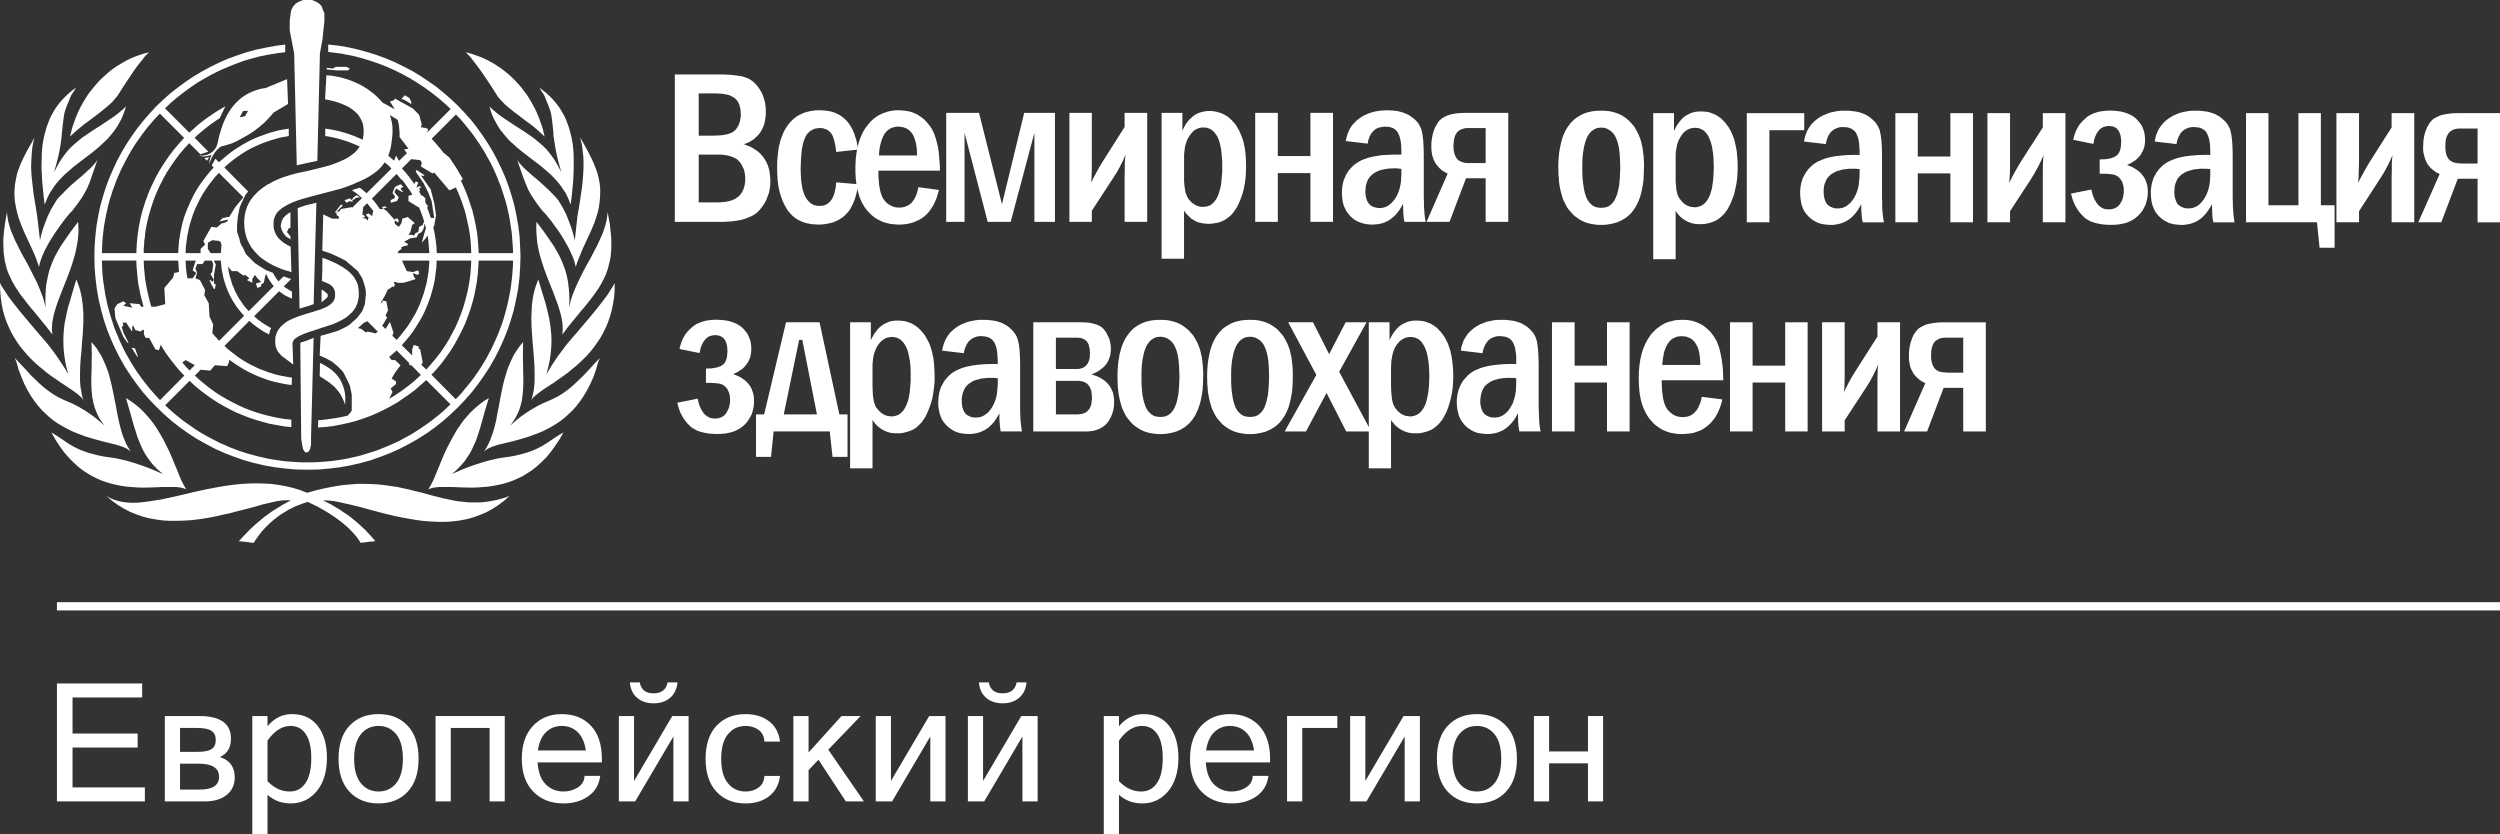<?xml version="1.0" encoding="UTF-8"?>
<svg id="Layer_1" xmlns="http://www.w3.org/2000/svg" viewBox="0 0 3763.88 1255.97">
  <rect x="0" y="0" width="3763.88" height="1255.97" fill="#333333" stroke="none"/>
  <defs>
    <style>
      .cls-1, .cls-2 {
        fill: #fff;
        stroke-width: 0px;
      }

      .cls-2 {
        fill-rule: evenodd;
      }
    </style>
  </defs>
  <g>
    <rect class="cls-1" x="85.72" y="906.62" width="3678.16" height="12.42" />
    <g>
      <g>
        <path class="cls-1" d="M1015.99,112.15h73.34l5.6.28,5.58.28,5.02.57,4.46.55,4.2.55,3.89.83,3.61,1.12,3.09,1.1,3.05,1.41,3.07,1.96,2.79,1.96,2.79,2.51,2.53,2.79,2.49,3.06,2.23,3.36,2.23,3.61,1.97,3.63,1.38,4.2,1.39,4.16,1.12,4.2.56,4.73.56,4.75v9.48l-.56,4.19-.56,4.19-.84,3.91-1.12,3.62-1.66,3.63-1.67,3.34-1.69,3.08-2.23,2.78-2.51,2.79-2.77,2.51-2.79,2.51-3.35,2.24-3.35,1.95-3.89,1.69-3.92,1.39,4.76,1.95,4.46,1.69,4.17,2.24,3.91,2.51,3.61,2.51,3.35,3.06,2.79,3.08,2.77,3.34,2.25,3.63,1.95,3.61,1.97,4.2,1.36,4.46,1.14,4.47.54,4.75.54,5.02.3,5.29-.3,6.14-.8,5.85-1.12,5.59-1.97,5.3-1.93,5.29-2.81,5.05-3.35,5.02-3.59,4.47-1.97,2.24-2.25,2.23-2.49,1.94-2.79,1.69-3.07,1.68-3.07,1.39-3.61,1.4-3.65,1.4-3.61,1.11-4.19.84-4.46.83-4.46.55-4.74.56-5.04.26-5.02.3h-73.62V112.15h0ZM1051.98,204.24h23.14l5.86-.28,5.28-.3,5.02-.82,4.22-.83,3.89-1.4,3.07-1.38,2.79-1.96,2.23-1.96,1.95-2.51,1.39-2.51,1.41-2.51,1.1-3.09.86-2.78.56-3.34.54-3.35v-3.34l-.28-4.19-.26-3.63-.86-3.34-.82-3.34-1.41-2.8-1.39-2.51-1.97-2.24-1.95-1.96-2.51-1.65-2.51-1.41-3.05-1.38-3.35-.86-3.65-.82-3.89-.55-4.18-.29-4.46-.28h-26.78v63.63h0ZM1051.98,304.69h29.55l4.74-.27,4.76-.28,4.19-.85,3.87-.82,3.93-1.41,3.33-1.38,2.79-1.96,2.79-1.96,2.51-2.51,1.97-2.79,1.66-2.77,1.41-3.37,1.08-3.33.86-3.92.56-3.91v-7.81l-.56-3.34-.56-3.36-.84-3.34-1.4-3.07-1.39-2.79-1.69-3.06-1.95-2.79-1.38-1.12-1.12-1.39-1.36-1.13-1.69-1.1-3.63-1.96-3.89-1.41-4.76-1.38-5.28-.84-5.6-.55h-32.9v71.98h0Z" />
        <polygon class="cls-1" points="1291.82 225.17 1258.93 228.78 1258.34 223.48 1257.54 219.02 1256.68 214.56 1255.86 210.95 1254.75 207.59 1253.63 204.53 1252.22 202.01 1250.84 200.05 1249.17 198.36 1247.49 196.99 1245.8 195.59 1243.85 194.76 1241.63 193.91 1239.42 193.35 1236.87 192.8 1234.08 192.8 1230.49 193.08 1227.11 193.64 1224.04 194.76 1221.27 196.42 1218.48 198.36 1216.25 200.6 1214.03 203.39 1212.34 206.75 1210.67 210.65 1209.27 215.11 1208.15 220.15 1207.04 226 1206.48 232.43 1205.94 239.4 1205.66 247.21 1205.38 255.58 1205.66 262.28 1205.94 268.41 1206.48 274 1207.32 279.3 1208.15 284.31 1209.55 288.78 1210.96 292.96 1212.62 296.58 1214.57 299.67 1216.82 302.46 1219.04 304.69 1221.55 306.64 1224.32 308.32 1227.39 309.16 1230.75 309.98 1234.08 309.98 1236.87 309.98 1239.42 309.43 1241.91 308.88 1244.13 307.75 1246.08 306.64 1248.05 304.97 1249.71 303.28 1251.38 301.35 1253.07 298.82 1254.19 296.32 1255.56 293.25 1256.4 290.17 1257.24 286.55 1258.08 282.94 1258.65 278.74 1258.93 274.56 1291.82 277.34 1290.72 284.87 1289.32 291.57 1287.63 297.98 1285.4 303.86 1282.91 309.43 1280.12 314.44 1278.72 316.68 1277.05 318.92 1275.11 320.87 1273.42 322.83 1271.45 324.79 1269.53 326.44 1267.3 328.13 1265.05 329.52 1262.82 330.91 1260.59 332.03 1258.08 333.15 1255.56 334.27 1250 335.92 1244.42 337.05 1238.29 337.89 1231.85 338.16 1227.96 337.89 1224.04 337.6 1220.43 337.33 1217.08 336.5 1213.74 335.92 1210.39 334.82 1207.32 333.69 1204.25 332.32 1201.46 330.91 1198.67 329.25 1196.16 327.29 1193.65 325.34 1191.43 323.1 1189.2 320.59 1186.97 318.08 1185 315.29 1183.34 312.49 1181.65 309.43 1179.98 306.09 1178.32 302.73 1177.19 299.4 1175.81 295.75 1174.68 292.14 1173.58 288.23 1172.74 284.31 1171.89 280.12 1171.35 275.95 1170.79 271.49 1170.23 262.28 1169.97 252.52 1170.23 242.18 1171.07 232.71 1171.63 227.96 1172.18 223.48 1173.02 219.3 1174.14 215.11 1174.97 211.23 1176.37 207.59 1177.75 203.96 1179.16 200.33 1180.83 196.99 1182.51 193.91 1184.44 190.85 1186.41 188.07 1188.35 185.55 1190.58 183.04 1193.11 180.52 1195.34 178.57 1198.11 176.34 1200.64 174.66 1203.43 172.98 1206.48 171.61 1209.55 170.19 1212.62 169.09 1215.97 168.23 1219.3 167.41 1222.94 166.86 1226.57 166.28 1230.18 166.01 1234.08 166.01 1240.24 166.28 1246.08 166.86 1251.38 167.96 1256.68 169.65 1258.93 170.75 1261.44 171.88 1263.66 172.98 1265.89 174.39 1267.84 175.77 1270.07 177.45 1271.75 179.12 1273.7 180.81 1277.05 184.69 1280.12 189.17 1282.91 193.91 1285.4 199.23 1287.37 205.07 1289.32 211.23 1290.72 217.91 1291.82 225.17 1291.82 225.17" />
        <path class="cls-1" d="M1415.11,256.97h-92.59v8.09l.56,7.27.54,6.41,1.12,6.12,1.12,5.05,1.66,4.46.82,2.21.84,1.69,1.12,1.68,1.1,1.41,2.25,2.78,2.49,2.24,2.79,1.95,2.79,1.39,2.79,1.4,3.07.82,3.07.56h6.12l2.79-.56,2.53-.54,2.23-.83,2.23-1.12,2.23-1.11,1.95-1.68,1.97-1.68,1.66-2.24,1.69-2.23,1.39-2.52,1.38-2.78,1.12-2.79,1.12-3.35.82-3.34.82-3.92,30.97,4.2-1.69,6.14-1.93,6.12-2.25,5.3-2.51,5.32-2.79,4.46-3.07,4.48-3.33,3.88-3.63,3.36-3.9,3.07-4.2,2.51-4.74,2.23-4.74,1.96-5.02,1.41-5.3,1.1-5.58.55-6.14.27-3.63-.27-3.61-.28-3.35-.27-3.35-.55-3.33-.86-3.35-.82-3.07-1.1-3.07-1.41-2.79-1.39-2.79-1.4-2.79-1.67-2.51-1.97-2.79-2.23-2.23-2.24-2.49-2.51-2.25-2.51-2.23-2.78-1.97-2.79-1.67-3.08-1.95-3.06-1.41-3.34-1.66-3.64-1.12-3.61-1.12-3.92-1.1-3.9-.84-4.2-.82-4.16-.56-4.47-.56-4.47-.26-5.02-.28-4.75v-10.33l.28-5.03.26-5.02.56-4.75.56-4.46.82-4.47.84-4.46,1.1-3.92,1.12-4.2,1.41-3.88,1.38-3.64,1.69-3.61,1.66-3.37,1.97-3.33,1.95-3.08,2.21-2.78,2.25-2.79,2.23-2.79,2.51-2.23,2.51-2.52,2.81-1.96,2.79-1.95,2.77-1.69,3.05-1.38,2.79-1.41,3.37-1.1,3.05-1.13,3.33-.82,3.37-.55,3.61-.58,3.63-.27h3.63l5.02.27,5.02.58,4.74.82,4.48,1.1,4.17,1.69,4.2,1.96,3.89,2.51,3.63,2.51,3.61,3.07,3.07,3.35,2.79,3.33,2.79,3.64,2.51,3.92,1.95,4.16,1.95,4.47,1.41,4.47,1.4,4.75,1.37,5.31,1.12,5.57.86,6.15.54,6.12.54,6.7.58,6.97v7.54h0ZM1380.53,234.1v-5.32l-.3-4.74-.54-4.75-.84-4.18-1.1-3.88-1.1-3.64-1.42-3.06-1.67-3.06-1.95-2.54-1.95-2.23-2.51-1.66-2.51-1.68-2.81-1.11-2.77-.84-3.35-.55-3.33-.27-3.37.27-2.79.55-3.07.84-2.49,1.11-2.53,1.68-2.23,1.66-2.21,2.23-1.97,2.54-1.69,3.06-1.36,3.06-1.4,3.64-1.12,3.88-1.12,4.18-.82,4.75-.56,4.74-.28,5.32h57.19Z" />
        <polygon class="cls-1" points="1424.58 333.99 1424.58 169.92 1473.94 169.92 1508.53 307.48 1541.98 169.92 1588.29 169.92 1588.29 333.99 1557.34 333.99 1557.34 200.05 1521.63 333.99 1487.05 333.99 1452.18 200.05 1452.18 333.99 1424.58 333.99 1424.58 333.99" />
        <polygon class="cls-1" points="1643.79 317.23 1643.79 333.99 1610.05 333.99 1610.05 169.92 1643.79 169.92 1643.79 241.08 1643.79 253.08 1643.51 262.56 1643.23 270.09 1642.67 275.1 1646.58 267.3 1650.78 259.49 1655.23 251.39 1659.97 243.59 1693.15 191.13 1693.15 169.92 1727.17 169.92 1727.17 333.99 1693.15 333.99 1693.15 267.03 1693.43 254.74 1693.43 244.97 1694.01 237.71 1694.58 232.98 1690.64 241.91 1686.19 250.84 1681.17 259.78 1675.31 268.98 1643.79 317.23 1643.79 317.23" />
        <path class="cls-1" d="M1748.93,169.92h31.23v27.07l1.69-3.63,1.66-3.33,1.97-3.37,1.95-2.78,2.23-2.79,2.25-2.24,2.49-2.22,2.23-1.97,2.79-1.95,2.53-1.39,3.05-1.4,2.79-.83,3.07-.86,3.35-.55,3.05-.55h6.7l2.79.28,3.05.55,2.79.55,2.81.85,2.79.82,2.51,1.13,2.51,1.11,2.51,1.69,2.51,1.38,2.25,1.96,2.23,1.96,2.23,1.96,1.93,2.51,2.23,2.24,1.97,2.78,1.66,2.79,1.67,2.8,1.69,3.06,1.41,3.34,1.36,3.36,1.42,3.34,1.1,3.64,1.12,3.88.82,3.91.84,4.2.56,4.2.56,4.46.56,8.91.26,9.8-.26,8.92-.56,8.36-1.12,8.38-1.41,7.53-1.95,7.53-2.51,7.25-2.79,6.7-3.05,6.43-1.97,3.05-1.95,2.81-1.95,2.79-2.25,2.51-2.23,2.23-2.51,1.97-2.51,1.93-2.51,1.69-2.79,1.4-2.79,1.4-3.05,1.11-3.05.83-3.37.54-3.33.58-3.37.28-3.61.27-2.79-.27-3.05-.28-2.53-.27-2.79-.58-2.53-.55-2.49-.82-2.53-1.12-2.23-1.11-2.23-1.4-2.23-1.39-1.93-1.69-1.97-1.95-1.97-1.96-1.95-1.97-1.65-2.23-1.69-2.51v72.56h-33.76v-219.6h0ZM1782.69,265.35v7.53l.54,6.69.82,5.6.86,5.01.82,1.97.86,2.23.82,1.95,1.11,1.95,1.4,1.96,1.39,1.69,1.67,1.65,1.69,1.68,1.95,1.4,1.95,1.39,1.95.85,1.97,1.1,1.95.57,2.25.55,2.23.28h2.23l3.63-.28,3.33-.55,3.09-1.12,2.77-1.69,2.51-2.23,2.23-2.51,2.25-3.07,1.97-3.62,1.65-4.17,1.41-4.46,1.39-5.06,1.1-5.29.56-6.12.56-6.42.56-6.7v-14.5l-.56-6.7-.56-6.13-.56-5.85-1.1-5.32-1.11-4.75-1.42-4.46-1.65-3.88-1.95-3.37-2.25-3.06-2.23-2.51-2.51-1.95-2.79-1.69-3.05-1.1-3.09-.85h-6.4l-3.09.57-2.77,1.11-2.53,1.12-2.77,1.65-2.25,2.23-2.21,2.51-2.25,2.81-1.93,3.07-1.69,3.33-1.4,3.91-1.39,4.19-.84,4.48-.56,4.74-.54,5.03v32.64h0Z" />
        <polygon class="cls-1" points="1889.78 333.99 1889.78 169.92 1923.82 169.92 1923.82 234.94 1972.9 234.94 1972.9 169.92 2006.92 169.92 2006.92 333.99 1972.9 333.99 1972.9 260.6 1923.82 260.6 1923.82 333.99 1889.78 333.99 1889.78 333.99" />
        <path class="cls-1" d="M2059.05,216.24l-32.88-3.91,1.1-5.29,1.39-5.03,1.95-4.74,2.23-4.46,2.79-4.2,3.37-3.63,3.59-3.61,3.91-3.06,4.48-3.08,4.48-2.24,5.02-2.23,5.02-1.66,5.3-1.41,5.56-.82,5.86-.58,5.86-.27,5.58.27,5,.28,4.76.57,4.74,1.1,4.2,1.13,3.89,1.66,3.89,1.69,3.35,2.23,3.09,2.23,3.05,2.24,2.51,2.51,2.25,2.51,1.95,2.78,1.38,2.82,1.41,2.78,1.08,3.07.86,3.35.56,3.61.54,3.92.56,4.47.56,10.03.28,11.45v64.17l.26,7.26v6.97l.56,5.85.28,5.32.56,4.75.58,3.88.54,3.08h-31.79l-1.12-5.04-.54-6.12-.3-7.54-.26-8.65-1.97,3.92-2.23,3.61-1.95,3.06-2.53,3.09-2.51,3.06-2.51,2.51-2.79,2.24-2.77,2.23-2.77,1.68-3.09,1.66-3.35,1.4-3.33,1.13-3.37.82-3.61.55-3.61.28-3.63.27-5.02-.27-5.02-.55-4.48-1.1-4.17-1.41-4.17-1.68-3.91-2.24-3.33-2.51-3.37-3.06-2.77-3.36-2.79-3.61-1.95-3.92-1.97-4.17-1.39-4.48-.86-4.75-.54-5.01-.26-5.3v-3.33l.26-3.36.28-3.06.58-3.09.54-2.79.82-3.05,1.12-2.79,1.12-2.51,1.12-2.81,1.36-2.51,1.42-2.24,1.65-2.5,1.95-2.24,1.97-2.23,1.95-1.94,2.25-1.96,2.51-1.96,2.51-1.69,2.77-1.68,3.07-1.65,3.35-1.42,3.35-1.1,3.61-1.4,3.91-.83,4.2-1.13,4.46-.54,4.46-.83,4.72-.57,10.06-.55,10.88-.27h7.27v-6.7l-.28-4.2v-3.89l-.54-3.63-.58-3.63-.84-3.06-.8-3.06-1.15-2.52-1.1-2.51-1.41-1.96-1.69-1.66-1.93-1.69-2.23-1.38-2.53-.85-2.79-.82-3.07-.28-3.33-.27-2.79.27-2.51.28-2.51.55-2.25.56-2.23.84-1.95,1.1-1.69,1.41-1.93,1.4-1.41,1.94-1.69,1.68-1.1,2.24-1.41,2.23-.82,2.52-1.1,2.78-.58,2.81-.56,3.06h0ZM2109.83,254.18l-3.05-.28-2.83-.28-2.21-.28h-1.97l-5.28.28-5.02.28-4.74.83-4.2.84-3.91,1.11-3.61,1.67-3.37,1.68-2.79,1.96-2.77,2.52-2.25,2.51-1.95,2.78-1.39,3.06-1.12,3.36-1.1,3.61-.28,3.92-.28,4.2v3.06l.28,2.79.56,2.77.54,2.54.84,2.24.84,1.93,1.1,1.96,1.41,1.69,1.4,1.4,1.67,1.39,1.66,1.12,1.97.84,2.23.54,2.23.56,2.51.29,2.79.27,3.07-.27,3.05-.85,2.79-.82,3.09-1.69,2.77-1.96,2.51-2.23,2.51-2.79,2.53-3.06,2.23-3.63,1.95-3.89,1.65-4.18,1.42-4.47,1.1-5.03.84-5.02.28-5.59.28-5.85v-7.82h0Z" />
        <path class="cls-1" d="M2236.72,333.99v-65.59h-29.57l-24.83,65.59h-34.6l31.82-72.56-2.79-1.39-2.79-1.68-2.79-1.67-2.23-1.96-2.23-2.22-1.97-2.23-1.93-2.23-1.69-2.54-1.39-2.51-1.41-2.79-.84-2.78-1.1-3.07-.54-3.35-.56-3.34-.3-3.36v-8.91l.58-5.31.82-4.75,1.1-4.75,1.41-4.46,1.69-4.2,2.23-3.88,2.23-3.92,1.39-1.68,1.41-1.65,1.66-1.41,1.95-1.41,1.97-1.37,2.23-1.13,2.23-1.1,2.51-.85,2.51-.82,2.79-.83,3.05-.55,3.09-.57,6.67-.56,7.27-.27h64.99v164.07h-34.02ZM2236.72,245.52v-52.72h-28.18l-2.79.28-2.51.55-2.23.84-2.23.83-1.95,1.1-1.69,1.41-1.39,1.41-1.41,1.93-1.12,1.96-.82,2.24-.84,2.51-.56,2.79-.28,3.08-.26,3.06-.28,3.63.28,2.79v2.51l.54,2.51.56,2.24.56,2.24.84,1.95,1.12,1.96,1.1,1.94,1.41,1.68,1.65,1.41,2.23,1.1,2.25,1.13,2.79.82,3.07.55,3.35.28h26.78Z" />
        <polygon class="cls-1" points="1062.88 576.46 1062.88 554.99 1066.8 554.71 1070.71 554.71 1074.32 554.12 1077.37 553.57 1080.49 553.02 1082.97 551.9 1085.5 551.06 1087.41 549.66 1089.38 548.28 1090.78 546.6 1092.17 544.37 1093.29 541.86 1094.11 539.07 1094.68 536.01 1094.96 532.38 1095.26 528.45 1094.96 525.67 1094.96 522.89 1094.4 520.38 1094.11 518.14 1093.29 515.92 1092.47 513.95 1091.61 511.99 1090.5 510.62 1089.38 509.21 1087.99 507.82 1086.31 506.97 1084.62 506.15 1082.97 505.3 1081.03 505.03 1079.06 504.75 1076.83 504.46 1074.32 504.75 1072.38 505.03 1070.13 505.58 1068.2 506.15 1066.24 507.25 1064.57 508.38 1062.88 509.76 1061.5 511.44 1060.09 513.12 1058.71 515.08 1057.58 517.29 1056.48 519.82 1055.34 522.33 1054.53 525.4 1053.97 528.45 1053.11 531.54 1023 525.4 1024.1 520.65 1025.51 516.19 1027.19 511.72 1029.42 507.54 1031.65 503.64 1034.44 500.01 1037.51 496.67 1040.86 493.58 1044.5 490.51 1048.37 488.01 1052.56 486.06 1057.32 484.37 1062.04 482.99 1067.36 482.14 1072.64 481.59 1078.5 481.31 1084.62 481.59 1090.24 482.14 1095.8 482.99 1100.82 484.37 1105.56 486.06 1109.75 488.01 1113.93 490.51 1117.54 493.3 1120.61 496.67 1123.4 500.01 1125.91 503.64 1127.59 507.54 1129.28 511.72 1130.37 515.92 1130.93 520.65 1131.21 525.4 1130.93 528.73 1130.67 531.82 1130.1 534.88 1129.56 537.66 1128.44 540.45 1127.31 542.98 1125.91 545.49 1124.24 548 1122.58 550.24 1120.61 552.47 1118.38 554.71 1115.87 556.63 1113.08 558.32 1110.31 560.28 1107.24 561.67 1103.87 563.34 1107.78 564.74 1111.14 566.15 1114.49 567.8 1117.54 569.76 1120.33 571.72 1123.12 573.94 1125.35 576.18 1127.31 578.69 1129.28 581.2 1130.93 583.99 1132.05 586.77 1133.15 589.86 1134.02 592.92 1134.84 596.26 1135.12 599.89 1135.12 603.53 1135.12 608.82 1134.3 614.12 1133.15 618.87 1131.79 623.6 1129.56 627.8 1127.03 631.98 1124.24 635.9 1120.89 639.51 1118.94 641.2 1117 642.87 1115.05 644.26 1112.82 645.66 1110.57 646.77 1108.35 648.17 1105.84 648.99 1103.33 650.13 1098.03 651.5 1092.47 652.64 1086.31 653.19 1079.9 653.47 1072.94 653.19 1066.51 652.64 1060.37 651.5 1054.79 650.13 1052.28 649.28 1049.78 648.44 1047.55 647.32 1045.32 645.93 1043.09 644.81 1041.12 643.42 1039.2 641.74 1037.51 640.07 1034.18 636.73 1031.37 633.09 1028.58 629.2 1026.35 625.01 1024.1 620.82 1022.46 616.09 1021.05 611.34 1019.67 606.32 1050.34 600.17 1051.2 603.8 1052 607.14 1053.11 610.51 1054.25 613.3 1055.64 616.09 1056.76 618.31 1058.45 620.54 1059.81 622.77 1061.78 624.46 1063.46 625.84 1065.39 627.25 1067.36 628.35 1069.59 629.2 1071.81 629.76 1074.04 630.03 1076.55 630.03 1079.34 630.03 1081.85 629.47 1084.08 628.92 1086.31 628.07 1088.27 626.96 1090.24 625.56 1091.89 623.87 1093.29 621.95 1094.68 619.71 1095.8 617.48 1096.9 615.24 1097.75 612.74 1098.31 610.21 1098.85 607.42 1099.13 604.64 1099.13 601.84 1099.13 599.35 1098.85 597.11 1098.59 594.88 1098.03 592.92 1097.49 590.96 1096.62 589 1095.8 587.34 1094.96 585.67 1092.73 582.88 1090.24 580.64 1088.84 579.8 1087.41 578.97 1086.05 578.41 1084.62 577.87 1081.03 577.29 1076.01 576.74 1070.13 576.46 1062.88 576.46 1062.88 576.46" />
        <path class="cls-1" d="M1150.46,623.87l32.92-138.65h50.48l29.83,138.65h12.29v63.92h-22.58l-4.17-38.25h-84.52l-3.9,38.25h-22.6v-63.92h12.26ZM1180,623.87h49.94l-22.04-112.15h-4.74l-23.16,112.15h0Z" />
        <path class="cls-1" d="M1279.86,485.22h31.23v27.05l1.69-3.61,1.97-3.36,1.65-3.06,2.25-2.78,1.95-2.79,2.23-2.54,2.51-2.21,2.51-1.96,2.51-1.68,2.79-1.4,2.77-1.39,2.81-1.12,3.07-.82,3.33-.56,3.35-.28h6.42l3.05.28,2.81.28,2.79.55,2.79.83,2.79,1.12,2.49.82,2.53,1.41,2.49,1.38,2.53,1.68,2.23,1.69,2.23,1.96,2.25,2.24,1.95,2.23,2.23,2.5,1.93,2.51,1.69,2.79,1.69,3.06,1.65,3.09,1.69,3.06,1.4,3.34,1.11,3.64,1.14,3.62,1.1,3.89.8,3.92.88,3.92.54,4.46.54,4.16.56,9.21.3,9.78v8.63l-.86,8.65-1.08,8.08-1.43,7.84-1.95,7.52-2.53,6.98-2.79,6.98-3.05,6.42-1.95,3.06-1.97,2.78-1.93,2.81-2.23,2.23-2.23,2.22-2.23,2.24-2.53,1.95-2.79,1.69-2.79,1.41-2.79,1.1-3.07,1.13-3.05.82-3.33.82-3.37.58-3.33.27h-6.42l-2.79-.27-2.79-.3-2.77-.55-2.53-.83-2.49-.85-2.25-1.1-2.51-1.12-2.25-1.38-1.95-1.41-2.23-1.66-1.95-1.67-1.97-1.97-1.93-2.23-1.69-2.23-1.66-2.51v72.81h-33.76v-219.85h0ZM1313.62,580.92l.26,7.53.3,6.43.82,5.85.84,4.74.84,2.23.84,1.96.8,2.24,1.14,1.96,1.39,1.68,1.39,1.66,1.69,1.96,1.67,1.4,1.95,1.68,1.97,1.11,1.95,1.12,1.95.82,2.23.83,1.95.27,2.25.31,2.51.27,3.33-.27,3.35-.85,3.07-1.1,2.79-1.69,2.49-2.23,2.53-2.51,1.95-3.07,1.97-3.63,1.66-3.91,1.67-4.46,1.12-5.03,1.1-5.57.56-5.87.56-6.4.56-6.96v-14.53l-.28-6.7-.54-6.12-.86-5.59-1.1-5.3-1.12-5.02-1.39-4.2-1.69-3.88-1.95-3.36-1.97-3.06-2.49-2.51-2.53-2.24-2.79-1.4-3.05-1.38-3.07-.57-3.33-.28-3.07.28-3.07.57-2.77.82-2.53,1.39-2.51,1.68-2.51,1.96-2.23,2.52-2.25,2.78-1.95,3.36-1.69,3.33-1.36,3.92-1.43,3.91-.8,4.44-.56,4.77-.56,5.3v32.64h0Z" />
        <path class="cls-1" d="M1451.12,531.82l-32.66-3.92,1.12-5.57,1.4-5.04,1.95-4.75,2.23-4.16,2.79-4.2,3.07-3.91,3.63-3.33,4.17-3.37,4.17-2.78,4.74-2.51,4.76-1.97,5.28-1.95,5.32-1.1,5.58-1.12,5.56-.55h11.44l5.3.55,4.74.56,4.47.84,4.48,1.39,3.89,1.38,3.61,1.97,3.63,1.96,3.05,2.23,2.81,2.52,2.53,2.5,2.21,2.52,1.95,2.78,1.69,2.79,1.39,2.8.84,3.06.82,3.07.86,3.63.54,4.18.56,4.47.54,9.77.28,11.72v71.43l.3,6.67.26,6.16.56,5.29.54,4.47.56,3.91.58,3.33h-32.09l-.82-5.02-.56-6.4-.54-7.27v-8.64l-1.97,3.62-2.23,3.63-2.23,3.34-2.23,3.08-2.53,2.79-2.51,2.51-2.77,2.51-2.79,1.96-3.07,1.96-3.07,1.38-3.07,1.4-3.33,1.11-3.35.85-3.63.56-3.63.55h-3.89l-5.02-.28-4.74-.55-4.46-.85-4.48-1.39-3.91-1.96-3.89-2.23-3.37-2.51-3.33-3.07-3.05-3.35-2.53-3.34-2.23-3.92-1.67-4.47-1.39-4.45-.84-4.75-.84-5.02v-8.66l.28-3.05.28-3.07.54-3.08.58-3.07.82-2.78.82-2.79,1.14-2.81,1.36-2.5,1.42-2.51,1.36-2.51,1.69-2.24,1.69-2.24,1.97-2.23,2.23-2.24,2.21-1.95,2.23-1.95,2.79-1.67,2.79-1.69,3.07-1.39,3.05-1.41,3.65-1.4,3.61-1.1,3.91-1.12,4.17-.83,4.17-.82,4.48-.58,4.74-.55,10.32-.82,10.9-.28h2.77l4.47.28v-6.7l-.28-4.18-.3-3.92-.28-3.88-.54-3.36-.84-3.33-.84-2.79-1.1-2.51-1.14-2.51-1.65-1.96-1.69-1.96-1.95-1.4-2.23-1.39-2.53-.84-2.77-.83-2.79-.28-3.33-.27h-2.79l-2.51.27-2.53.55-2.21.84-2.23.84-1.97,1.11-1.97,1.4-1.67,1.38-1.66,1.69-1.41,1.96-1.39,2.24-1.12,2.23-1.1,2.52-.84,2.5-.84,3.06-.54,3.09h0ZM1502.16,569.48l-3.09-.27-2.79-.28h-9.49l-5,.55-4.76.55-4.16,1.13-4.19,1.1-3.63,1.4-3.07,1.96-3.05,1.94-2.51,2.23-2.23,2.51-1.97,2.81-1.37,3.33-1.42,3.37-.82,3.61-.58,3.92v7.25l.3,2.79.28,2.78.82,2.24.54,2.23,1.14,2.24,1.11,1.96,1.12,1.68,1.39,1.38,1.69,1.13,1.95,1.1,1.95.85,1.95.83,2.51.55,2.51.27h2.51l3.35-.27,3.07-.55,2.79-1.1,2.79-1.41,2.79-1.95,2.79-2.23,2.53-2.79,2.49-3.33,2.23-3.64,1.95-3.92,1.69-4.18,1.41-4.46,1.1-4.74.54-5.32.58-5.57.28-5.59v-8.09h0Z" />
        <path class="cls-1" d="M1555.69,649.55v-164.32h73.91l6.12.27,5.32.56,5.02,1.11,4.46,1.39,1.95.55,1.95,1.13,1.97.82,1.69,1.13,1.36,1.38,1.42,1.13,1.36,1.39,1.12,1.68,2.25,3.06,1.65,3.35,1.69,3.35,1.41,3.35.82,3.62.82,3.63.28,3.61.3,3.91-.3,3.36-.28,3.06-.54,3.06-.82,2.79-1.12,2.81-1.1,2.78-1.41,2.51-1.67,2.24-1.97,2.51-2.23,2.23-2.49,1.97-2.53,1.95-2.79,1.94-3.07,1.68-3.35,1.69-3.61,1.39,4.17,1.39,3.91,1.41,3.61,1.66,3.35,1.96,3.07,1.96,2.79,1.96,2.51,2.52,2.23,2.51,1.95,2.51,1.69,2.78,1.39,3.08,1.4,3.06.82,3.34.56,3.64.58,3.63v8.63l-.58,4.47-.84,4.48-1.39,4.17-1.41,3.92-1.95,3.61-1.95,3.63-2.51,3.06-2.79,3.07-3.33,2.51-3.37,1.95-3.61,1.69-3.91,1.41-4.2,1.1-4.44.55-4.74.27h-80.61ZM1589.74,555.53h33.16l2.23-.27,2.23-.55,1.99-.58,1.95-.82,1.64-1.13,1.43-1.1,1.36-1.4,1.12-1.38,1.1-1.69.86-1.95.82-1.96.56-2.24.56-2.51v-2.79l.28-2.78-.28-3.07v-3.08l-.56-2.51-.56-2.51-.54-2.23-.84-1.96-1.12-1.66-1.08-1.69-1.42-1.13-1.41-1.1-1.65-1.12-1.97-.55-1.95-.83-2.25-.27-2.51-.28h-33.16v47.15h0ZM1589.74,623.87h32.9l2.49-.27,2.53-.27,2.23-.56,1.95-.55,1.97-.86,1.93-1.1,1.4-1.39,1.41-1.39,1.39-1.68,1.12-1.69.82-2.23.84-2.24.56-2.51.28-2.51.28-2.79.28-3.06-.28-3.08-.28-2.78-.28-2.79-.56-2.51-.84-2.24-.82-1.96-1.12-1.95-1.39-1.69-1.41-1.67-1.4-1.11-1.93-1.1-1.97-.86-1.95-.82-2.23-.28-2.53-.54h-35.39v50.47h0Z" />
        <path class="cls-1" d="M1811.46,565.85l-.3,10.62-.56,9.75-.54,4.75-.84,4.74-.84,4.18-.84,4.2-1.1,4.2-1.39,3.88-1.12,3.64-1.67,3.34-1.4,3.35-1.65,3.34-1.97,2.78-1.95,3.09-2.25,2.51-1.97,2.51-2.49,2.24-2.53,2.23-2.49,1.96-2.79,1.66-2.79,1.68-3.05,1.41-3.09,1.39-3.35,1.12-3.33.83-3.37.85-3.59.55-3.91.55-3.61.28h-7.83l-3.63-.28-3.33-.55-3.35-.55-3.33-.58-3.37-1.11-3.07-.85-2.77-1.38-3.05-1.4-2.79-1.66-2.53-1.69-2.79-1.96-2.53-1.96-2.23-2.23-2.21-2.51-2.23-2.51-2.25-2.79-1.95-2.78-1.67-3.09-1.66-3.34-1.69-3.35-1.4-3.61-1.1-3.92-1.12-3.91-1.1-4.17-.82-4.18-.84-4.47-.56-4.75-.56-5.02-.28-5.01v-5.05l-.26-5.57.26-10.32.84-9.79.56-4.46.84-4.48.54-4.44,1.1-3.91,1.12-3.92,1.1-3.88,1.41-3.63,1.39-3.34,1.69-3.36,1.69-3.06,1.95-3.08,1.95-2.51,1.95-2.79,2.23-2.23,2.23-2.52,2.53-1.96,2.77-1.96,2.51-1.65,3.07-1.68,2.79-1.4,3.09-1.39,3.33-1.12,3.35-.82,3.61-.84,3.63-.56,3.63-.28,3.91-.27h7.51l3.63.27,3.35.28,3.33.56,3.33.84,3.11.82,3.33,1.12,2.79,1.1,3.05,1.41,2.77,1.69,2.55,1.66,2.51,1.96,2.51,1.96,2.51,2.23,2.25,2.52,2.21,2.51,2.23,2.51,1.95,3.08,1.69,3.06,1.69,3.06,1.65,3.36,1.4,3.61,1.39,3.63,1.12,3.89.82,3.91,1.12,4.47.56,4.18.54,4.75.56,4.47.28,5.02.3,5.02v5.3h0ZM1775.75,567.25l-.28-8.1-.28-7.81-.58-6.97-.8-6.15-1.11-5.57-1.42-5.02-1.69-4.2-1.65-3.61-1.95-3.08-2.25-2.51-2.51-2.24-2.51-1.68-2.51-1.39-3.05-1.11-2.83-.56-3.33-.28-3.33.28-3.37.56-3.05,1.4-2.79,1.68-2.51,1.96-2.21,2.52-2.25,3.06-1.97,3.63-1.65,4.16-1.4,4.47-1.1,4.75-1.12,5.6-.84,5.84-.56,6.42-.28,6.7v14.77l.28,6.98.56,6.42.56,6.15,1.09,5.3,1.14,5.01,1.39,4.47,1.41,3.91,1.97,3.61,1.95,2.79,2.51,2.53,2.51,2.23,2.79,1.66,3.33,1.12,3.37.55,3.59.28,3.65-.28,3.33-.55,3.05-1.12,3.07-1.66,2.55-2.23,2.19-2.53,2.25-3.06,1.69-3.61,1.67-3.92,1.39-4.47,1.12-5.01,1.11-5.3.54-5.87.58-6.42.28-6.98.28-7.53h0Z" />
        <path class="cls-1" d="M1946.42,565.85l-.26,10.62-.56,9.75-.58,4.75-.82,4.74-.82,4.18-.86,4.2-1.1,4.2-1.12,3.88-1.39,3.64-1.39,3.34-1.67,3.35-1.69,3.34-1.97,2.78-1.95,3.09-1.97,2.51-2.21,2.51-2.51,2.24-2.51,2.23-2.53,1.96-2.79,1.66-2.79,1.68-3.05,1.41-3.07,1.39-3.07,1.12-3.63.83-3.33.85-3.63.55-3.59.55-3.91.28h-7.83l-3.63-.28-3.33-.55-3.33-.55-3.37-.58-3.33-1.11-3.07-.85-2.81-1.38-3.05-1.4-2.79-1.66-2.51-1.69-2.79-1.96-2.51-1.96-2.23-2.23-2.25-2.51-2.23-2.51-2.23-2.79-1.95-2.78-1.67-3.09-1.69-3.34-1.67-3.35-1.39-3.61-1.12-3.92-1.11-3.91-1.12-4.17-.84-4.18-.82-4.47-.58-4.75-.28-5.02-.54-5.01v-5.05l-.28-5.57.28-10.32.82-9.79.58-4.46.82-4.48.84-4.44.84-3.91,1.1-3.92,1.12-3.88,1.39-3.63,1.4-3.34,1.65-3.36,1.69-3.06,1.95-3.08,1.97-2.51,1.93-2.79,2.23-2.23,2.53-2.52,2.23-1.96,2.81-1.96,2.77-1.65,2.79-1.68,2.79-1.4,3.33-1.39,3.11-1.12,3.33-.82,3.59-.84,3.65-.56,3.61-.28,3.91-.27h7.53l3.65.27,3.59.28,3.33.56,3.09.84,3.33.82,3.07,1.12,2.79,1.1,3.09,1.41,2.77,1.69,2.51,1.66,2.79,1.96,2.51,1.96,2.25,2.23,2.23,2.52,2.23,2.51,2.25,2.51,1.95,3.08,1.65,3.06,1.69,3.06,1.69,3.36,1.39,3.61,1.41,3.63,1.08,3.89.86,3.91,1.1,4.47.56,4.18.54,4.75.56,4.47.3,5.02.26,5.02v5.3h0ZM1910.71,567.25l-.26-8.1-.28-7.81-.56-6.97-.84-6.15-1.1-5.57-1.43-5.02-1.65-4.2-1.69-3.61-1.95-3.08-2.23-2.51-2.25-2.24-2.77-1.68-2.51-1.39-2.79-1.11-3.07-.56-3.35-.28-3.35.28-3.33.56-3.07,1.4-2.79,1.68-2.51,1.96-2.23,2.52-2.23,3.06-1.95,3.63-1.69,4.16-1.41,4.47-1.08,4.75-1.12,5.6-.84,5.84-.56,6.42-.26,6.7v14.77l.26,6.98.56,6.42.84,6.15.82,5.3,1.1,5.01,1.43,4.47,1.36,3.91,1.97,3.61,1.95,2.79,2.53,2.53,2.49,2.23,2.79,1.66,3.37,1.12,3.33.55,3.61.28,3.65-.28,3.33-.55,3.35-1.12,2.77-1.66,2.53-2.23,2.49-2.53,1.99-3.06,1.93-3.61,1.41-3.92,1.38-4.47,1.1-5.01,1.14-5.3.54-5.87.56-6.42.28-6.98.26-7.53h0Z" />
        <polygon class="cls-1" points="1939.45 485.22 1976.81 485.22 2001.08 533.2 2025.93 485.22 2057.42 485.22 2016.17 559.72 2064.39 649.55 2026.75 649.55 1997.18 591.51 1966.23 649.55 1934.16 649.55 1981.83 564.46 1939.45 485.22 1939.45 485.22" />
        <path class="cls-1" d="M2060.77,485.22h31.23v27.05l1.67-3.61,1.69-3.36,1.95-3.06,1.97-2.78,2.23-2.79,2.21-2.54,2.23-2.21,2.51-1.96,2.51-1.68,2.83-1.4,2.79-1.39,3.05-1.12,3.07-.82,3.07-.56,3.33-.28h6.42l3.07.28,2.79.28,3.05.55,2.79.83,2.51,1.12,2.77.82,2.55,1.41,2.51,1.38,2.21,1.68,2.51,1.69,2.25,1.96,1.93,2.24,2.25,2.23,1.95,2.5,1.97,2.51,1.95,2.79,1.67,3.06,1.66,3.09,1.41,3.06,1.39,3.34,1.14,3.64,1.39,3.62.82,3.89.86,3.92.8,3.92.56,4.46.58,4.16.82,9.21.28,9.78-.28,8.63-.54,8.65-1.12,8.08-1.66,7.84-1.97,7.52-2.23,6.98-2.79,6.98-3.37,6.42-1.65,3.06-1.95,2.78-2.25,2.81-1.95,2.23-2.23,2.22-2.53,2.24-2.49,1.95-2.53,1.69-2.79,1.41-3.05,1.1-2.77,1.13-3.37.82-3.05.82-3.33.58-3.65.27h-6.42l-2.79-.27-2.79-.3-2.49-.55-2.53-.83-2.49-.85-2.53-1.1-2.23-1.12-2.23-1.38-2.25-1.41-1.95-1.66-2.21-1.67-1.95-1.97-1.69-2.23-1.97-2.23-1.65-2.51v72.81h-33.48v-219.85h0ZM2094.25,580.92l.28,7.53.54,6.43.56,5.85,1.12,4.74.54,2.23.82,1.96,1.14,2.24,1.1,1.96,1.12,1.68,1.67,1.66,1.39,1.96,1.97,1.4,1.66,1.68,1.95,1.11,1.97,1.12,2.23.82,1.95.83,2.25.27,2.19.31,2.25.27,3.63-.27,3.07-.85,3.05-1.1,2.81-1.69,2.79-2.23,2.23-2.51,2.21-3.07,1.97-3.63,1.69-3.91,1.4-4.46,1.11-5.03,1.1-5.57.84-5.87.54-6.4.28-6.96.28-7.26-.28-7.28-.28-6.7-.54-6.12-.84-5.59-.84-5.3-1.37-5.02-1.4-4.2-1.69-3.88-1.97-3.36-1.93-3.06-2.23-2.51-2.51-2.24-2.79-1.4-3.09-1.38-3.33-.57-3.33-.28-3.09.28-2.79.57-2.77.82-2.79,1.39-2.53,1.68-2.49,1.96-2.25,2.52-2.23,2.78-1.95,3.36-1.67,3.33-1.4,3.92-1.12,3.91-.82,4.44-.84,4.77-.26,5.3-.28,5.29v27.35h0Z" />
        <path class="cls-1" d="M2232.01,531.82l-32.64-3.92.84-5.57,1.69-5.04,1.66-4.75,2.49-4.16,2.53-4.2,3.35-3.91,3.61-3.33,3.92-3.37,4.47-2.78,4.46-2.51,5.02-1.97,5.02-1.95,5.3-1.1,5.58-1.12,5.86-.55h11.42l5,.55,5.02.56,4.48.84,4.2,1.39,4.2,1.38,3.59,1.97,3.37,1.96,3.33,2.23,2.79,2.52,2.53,2.5,2.23,2.52,1.95,2.78,1.67,2.79,1.12,2.8,1.1,3.06.84,3.07.56,3.63.54,4.18.56,4.47.56,9.77.3,11.72v63.88l.26,7.55.28,6.67.26,6.16.3,5.29.54,4.47.58,3.91.82,3.33h-32.08l-.82-5.02-.84-6.4-.28-7.27-.28-8.64-1.97,3.62-1.95,3.63-2.23,3.34-2.53,3.08-2.49,2.79-2.53,2.51-2.77,2.51-2.79,1.96-2.79,1.96-3.05,1.38-3.37,1.4-3.05,1.11-3.61.85-3.37.56-3.89.55h-3.63l-5.02-.28-4.74-.55-4.76-.85-4.17-1.39-4.17-1.96-3.63-2.23-3.61-2.51-3.35-3.07-2.79-3.35-2.51-3.34-2.23-3.92-1.97-4.47-1.1-4.45-1.1-4.75-.58-5.02-.26-5.3v-3.36l.26-3.05.3-3.07.56-3.08.82-3.07.56-2.78,1.12-2.79,1.11-2.81,1.12-2.5,1.39-2.51,1.41-2.51,1.66-2.24,1.95-2.24,1.97-2.23,1.95-2.24,2.23-1.95,2.51-1.95,2.51-1.67,2.79-1.69,3.05-1.39,3.37-1.41,3.33-1.4,3.91-1.1,3.89-1.12,3.91-.83,4.48-.82,4.44-.58,4.74-.55,10.03-.82,10.9-.28h3.07l4.18.28v-10.89l-.28-3.92-.54-3.88-.58-3.36-.54-3.33-1.1-2.79-.86-2.51-1.36-2.51-1.42-1.96-1.69-1.96-1.91-1.4-2.25-1.39-2.51-.84-2.79-.83-3.09-.28-3.33-.27h-2.49l-2.79.27-2.25.55-2.51.84-1.95.84-2.25,1.11-1.66,1.4-1.95,1.38-1.4,1.69-1.39,1.96-1.39,2.24-1.14,2.23-1.1,2.52-.82,2.5-.86,3.06-.54,3.09h0ZM2282.77,569.48l-3.05-.27-2.53-.28h-9.76l-5.02.55-4.46.55-4.48,1.13-3.91,1.1-3.61,1.4-3.35,1.96-2.79,1.94-2.79,2.23-2.23,2.51-1.67,2.81-1.69,3.33-1.12,3.37-.82,3.61-.54,3.92-.3,4.18v3.06l.3,2.79.54,2.78.56,2.24.84,2.23.84,2.24,1.1,1.96,1.39,1.68,1.41,1.38,1.66,1.13,1.67,1.1,1.97.85,2.23.83,2.25.55,2.49.27h2.79l3.07-.27,3.05-.55,3.09-1.1,2.79-1.41,2.77-1.95,2.53-2.23,2.79-2.79,2.23-3.33,2.23-3.64,2.25-3.92,1.36-4.18,1.41-4.46,1.1-4.74.86-5.32.26-5.57.28-5.59v-8.09h0Z" />
        <polygon class="cls-1" points="2336.58 649.55 2336.58 485.22 2370.63 485.22 2370.63 550.51 2419.42 550.51 2419.42 485.22 2453.45 485.22 2453.45 649.55 2419.42 649.55 2419.42 575.91 2370.63 575.91 2370.63 649.55 2336.58 649.55 2336.58 649.55" />
        <path class="cls-1" d="M2594.57,572.54h-92.85l.26,7.83.28,7.26.82,6.7.86,5.84,1.36,5.3,1.42,4.46,1.1,1.97.84,1.96,1.1,1.68,1.12,1.39,2.21,2.51,2.53,2.23,2.53,1.96,2.77,1.68,2.79,1.1,3.05.86,3.35.55,3.35.27,2.79-.27,2.51-.28,2.51-.55,2.51-.85,2.23-1.1,2.23-1.41,1.97-1.38,1.67-1.96,1.95-1.95,1.43-2.23,1.64-2.52,1.12-2.78,1.39-3.09,1.12-3.06.82-3.61.86-3.63,30.93,3.91-1.65,6.4-1.97,5.87-2.23,5.58-2.51,5.03-2.79,4.75-3.37,4.17-3.33,3.91-3.63,3.34-3.87,3.08-4.2,2.79-4.48,2.23-4.74,1.69-5.04,1.65-5.56.85-5.56.55-5.88.28h-3.61l-3.63-.28-3.61-.55-3.33-.55-3.37-.58-3.05-1.11-3.07-.85-3.07-1.38-3.09-1.4-2.77-1.66-2.51-1.69-2.79-1.96-2.51-1.96-2.51-2.23-2.23-2.51-2.25-2.51-2.23-2.79-1.95-2.78-1.97-3.09-1.64-3.34-1.69-3.35-1.4-3.34-1.39-3.64-1.12-3.88-1.1-3.91-.82-4.19-.84-4.47-.56-4.2-.28-4.75-.54-4.74v-5.02l-.3-5.02.3-5.02v-5.3l.54-4.74.28-4.75.82-4.77.58-4.44,1.1-4.2.82-4.18,1.41-3.93,1.1-3.88,1.69-3.63,1.41-3.64,1.93-3.34,1.69-3.33,2.23-3.08,1.95-3.07,2.25-2.79,2.51-2.5,2.51-2.51,2.51-2.24,2.77-1.96,2.53-1.96,3.05-1.69,2.79-1.66,3.09-1.39,3.05-1.12,3.35-.83,3.35-.83,3.33-.84,3.35-.28,3.63-.27h8.93l5.02.55,4.48.84,4.7,1.39,4.22,1.69,4.17,1.95,3.91,2.24,3.61,2.78,3.33,3.07,3.37,3.08,2.79,3.61,2.77,3.63,2.25,3.89,2.23,3.91,1.69,4.47,1.65,4.48,1.4,5.01,1.1,5.29,1.12,5.6.84,5.84.82,6.43.56,6.7.3,6.96.26,7.53h0ZM2559.99,549.39l-.26-5.02-.3-5.02-.56-4.47-.82-4.47-.82-3.61-1.15-3.62-1.66-3.35-1.67-2.8-1.69-2.51-2.23-2.24-2.23-1.96-2.51-1.39-2.79-1.11-3.05-1.11-3.09-.28-3.61-.27-3.07.27-3.07.28-2.79,1.11-2.79,1.11-2.23,1.39-2.51,1.96-1.97,2.24-1.93,2.51-1.66,2.8-1.69,3.35-1.38,3.62-1.14,3.61-.82,4.47-.82,4.47-.58,5.02-.56,5.02h57.47Z" />
        <polygon class="cls-1" points="2604.61 649.55 2604.61 485.22 2638.63 485.22 2638.63 550.51 2687.71 550.51 2687.71 485.22 2721.47 485.22 2721.47 649.55 2687.71 649.55 2687.71 575.91 2638.63 575.91 2638.63 649.55 2604.61 649.55 2604.61 649.55" />
        <polygon class="cls-1" points="2777.25 632.82 2777.25 649.55 2743.23 649.55 2743.23 485.22 2777.25 485.22 2777.25 556.36 2777.25 568.35 2776.97 578.13 2776.71 585.39 2776.13 590.4 2780.04 582.61 2783.95 574.78 2788.41 566.97 2793.41 558.87 2826.61 506.7 2826.61 485.22 2860.63 485.22 2860.63 649.55 2826.61 649.55 2826.61 582.31 2826.61 570.03 2826.89 560.28 2827.15 553.02 2827.73 548.28 2824.1 557.22 2819.64 566.15 2814.62 575.33 2808.78 584.53 2777.25 632.82 2777.25 632.82" />
        <path class="cls-1" d="M2955.73,649.55v-65.55h-29.55l-24.83,65.55h-34.59l31.82-72.53-2.81-1.69-2.79-1.39-2.79-1.96-2.23-1.96-2.23-1.96-2.25-2.23-1.65-2.23-1.69-2.51-1.41-2.79-1.38-2.51-1.12-3.06-.82-3.09-.56-3.06-.54-3.34-.28-3.35v-9.21l.54-5.02.84-5.02,1.12-4.74,1.36-4.2,1.69-4.47,1.97-3.91,2.51-3.61,1.39-1.68,1.41-1.69,1.65-1.66,1.95-1.4,1.99-1.1,1.93-1.13,2.53-1.1,2.51-1.13,2.51-.82,2.79-.55,2.79-.57,3.33-.56,6.68-.82,7.27-.27h64.97v164.32h-34.02ZM2955.73,561.11v-52.73h-28.14l-2.81.28-2.51.55-2.23.55-2.25,1.12-1.93,1.11-1.69,1.13-1.41,1.66-1.39,1.69-1.12,1.96-.82,2.23-.84,2.52-.56,2.77-.54,3.09v3.34l-.28,3.63.28,2.52v2.51l.54,2.5.56,2.51.56,2.24.82,1.96,1.14,1.93,1.11,1.96,1.38,1.4,1.67,1.69,2.23,1.1,2.23,1.12,2.79.56,3.09.54,3.35.28,3.89.28h22.86Z" />
        <path class="cls-2" d="M153.37,381.14h51.89l.28-6.15.28-6.41.56-6.12.54-6.15.84-6.13.84-6.13,1.1-5.88,1.12-6.12,1.38-5.87,1.41-5.84,1.69-5.88,1.93-5.84,1.66-5.59,2.25-5.57,1.97-5.87,2.23-5.3,2.51-5.57,2.51-5.32,2.51-5.29,2.79-5.3,5.84-10.34,6.42-10.04,6.7-9.77,6.97-9.2,7.81-9.21,7.81-8.65-36.53-36.56-5.02,5.32-4.76,5.02-4.74,5.57-4.48,5.31-4.46,5.86-4.16,5.56-4.19,5.88-4.2,5.86-3.89,6.12-3.63,5.88-3.61,6.4-3.35,6.13-3.35,6.43-3.33,6.42-3.09,6.69-2.79,6.4-2.79,6.69-2.49,6.98-2.53,6.7-2.23,6.98-2.23,6.97-1.95,6.99-1.66,7.23-1.69,7.26-1.38,7.26-1.41,7.28-1.1,7.26-.84,7.53-.84,7.53-.56,7.53-.26,7.55-.3,7.53h0ZM465.45,511.44l-7.81,2.79-4.16,1.13-1.4,1.38,1.4,143.43,1.36,9.21,1.41,6.7,2.51,4.17,2.79,1.1,2.79-1.1,2.51-4.17,1.41-6.7v-9.21l3.89-151.51-6.7,2.78h0ZM450.96,464.58l13.39-3.92,7.81-2.78,4.2-152.64-16.18,3.92-12.02,4.17,2.81,151.24h0ZM178.48,141.74l5.32-8.38,5.84-8.93,6.14-9.2,6.12-9.21,6.14-8.35,6.12-7.54,2.79-3.63,2.51-3.06,2.53-2.52,2.51-2.22-5.86,1.38-5.56,1.68-5.6,1.96-5.3,1.96-5.3,2.24-5.3,2.51-5.02,2.79-4.74,2.78-5.02,3.06-4.76,3.08-4.45,3.34-4.46,3.63-4.2,3.62-4.16,3.91-4.22,3.9-3.89,4.17-3.61,4.2-3.63,4.47-3.63,4.47-3.33,4.46-3.07,4.75-3.09,5.02-2.79,5.02-2.77,5.04-2.51,5.02-2.23,5.3-2.25,5.3-1.93,5.59-1.97,5.29-1.67,5.58-1.41,5.86-1.4,5.58,5.04-4.75,5.02-4.47,5.3-4.46,5.02-4.17,10.6-7.83,10.32-7.8,4.76-3.64,4.74-3.89,4.46-3.63,4.2-3.62,4.17-3.9,3.35-3.91,3.35-3.92,2.77-3.89h0ZM146.99,240.22l-1.97,3.09-2.23,2.79-2.79,3.06-2.79,3.06-6.68,6.14-7.27,6.69-8.09,6.7-8.65,7.53-8.37,8.11-8.35,8.63-2.53,2.5-2.23,3.09-2.23,3.61-2.23,3.64-2.23,3.89-2.25,3.9-1.93,4.19-2.23,4.47-3.63,9.2-3.35,9.21-2.77,9.2-1.97,8.94-4.2-36.01-2.23-14.5-2.51-14.81-1.12-7.52-.82-7.54-.84-7.53-.82-7.52-.56-7.84-.28-7.53.28-7.53.28-7.55.56-7.26.82-7.53,1.39-7.26,1.97-6.97-5.58,9.76-5.58,9.77-5.02,9.78-4.74,10.04-1.97,5.3-1.95,5.02-1.67,5.31-1.12,5.3-1.1,5.57-.84,5.32-.54,5.85-.3,5.87v3.89l.3,4.17.26,3.93.56,3.88,1.4,7.55,1.67,7.26,1.97,6.98,2.49,6.98,2.53,6.7,2.77,6.69,6.14,13.1,6.14,13.4,3.05,6.7,2.79,6.7,2.51,6.98,2.53,7.26.82-4.75,1.66-5.3,1.97-5.59,2.49-5.57,2.81-6.15,3.35-6.14,3.33-5.85,3.92-6.15,3.91-6.12,3.89-5.59,3.91-5.57,3.89-5.3,3.63-4.74,3.61-4.47,3.33-3.91,3.09-3.06,8.37-10.89,6.4-9.21,2.51-4.18,2.23-3.92,1.97-3.61,1.95-3.91,3.35-8.09,3.07-8.93,3.89-11.16,4.76-13.68h0ZM117.68,333.99l-11.42,15.05-10.04,14.51-4.74,6.96-4.22,7.26-3.89,6.98-3.35,7.27-3.05,7.53-2.79,7.81-1.97,8.1-1.66,8.36-.84,4.47-.54,4.47-.28,4.74-.28,4.75-.28,10.04.28,10.9-1.12-4.75-1.12-4.75-1.39-4.74-1.67-4.75-3.63-9.2-3.92-9.49-4.74-9.2-4.74-9.48-4.74-9.21-5.04-8.93-5.02-9.2-4.44-8.94-4.48-8.92-3.63-8.64-1.95-4.46-1.39-4.2-1.4-4.2-1.11-4.47-1.12-4.17-.54-4.2-.56-3.9-.28-4.2-1.69,9.21-1.38,8.65-1.12,8.09-.82,7.82-.56,7.54v7.25l.28,6.69.28,6.43.82,6.12.82,5.86,1.43,5.58,1.38,5.59,1.67,5.02,2.23,5.3,2.23,4.74,2.25,4.75,2.79,4.75,2.77,4.74,3.09,4.47,3.07,4.75,6.95,8.92,7.27,9.49,8.09,9.48,8.35,10.34,8.93,10.86,9.21,12.02-.56-4.47-.26-4.18.26-4.48.28-4.74.82-4.47.84-4.47,1.12-4.75,1.39-4.75,3.07-9.75,3.63-9.77,3.92-10.34,4.17-10.31,4.17-10.62,4.2-11.16,3.61-11.14,3.37-11.44,1.37-5.87,1.12-5.85,1.11-6.14.86-6.15.54-6.12.28-6.14-.28-6.15-.28-6.4h0ZM125.77,602.68l-1.69-4.74-1.1-4.75-.82-5.02-.84-5.02-.56-5.29-.28-5.33v-10.87l.28-11.16.84-11.71,1.12-11.72.8-11.99,1.12-12.01.56-12,.3-6.12v-12.01l-.3-5.85-.56-6.14-.56-5.85-.82-5.87-1.1-5.85-1.4-5.87-1.69-5.57-1.93-5.59-2.25-5.57-5.02,16.73-4.74,16.46-2.51,8.12-1.95,8.07-1.69,8.39-1.69,8.35-1.08,8.38-.58,8.65-.26,9.21.26,9.2.3,4.75.54,4.75.56,5.02.84,5.02.82,5.02,1.12,5.29,1.4,5.33,1.67,5.56-1.97-2.78-2.49-4.47-3.63-5.57-4.46-6.7-5.04-7.53-5.86-8.11-6.68-8.65-7.25-8.63-9.21-10.61-9.19-10.9-9.47-11.14-8.95-10.89-8.63-10.89-7.81-10.32-3.35-5.31-3.33-5.03-3.09-4.74-2.49-4.74.28,11.16.84,10.32,1.36,10.06,1.97,9.75,2.51,8.94,3.07,8.93,3.63,8.08,3.61,7.81,4.46,7.55,4.47,6.98,4.74,6.69,5.3,6.4,5.3,6.15,5.3,5.57,5.58,5.31,5.56,5.03,5.88,4.74,5.58,4.75,5.56,4.18,5.58,3.89,10.9,7.56,9.75,6.39,8.63,5.87,7.27,5.3,2.77,2.51,2.51,2.23,1.97,2.24,1.39,2.23h0ZM67.22,308.03l2.49-6.12,2.51-5.87,2.79-5.58,3.35-5.01,3.35-5.03,3.61-4.76,3.92-4.45,3.91-4.18,4.15-4.2,4.48-3.91,4.48-3.89,4.46-3.91,9.47-7.25,9.47-7.26,9.5-7.26,9.19-7.55,4.48-4.18,4.2-3.89,4.46-4.18,3.89-4.48,3.89-4.74,3.63-4.74,3.63-5.3,3.07-5.32,3.05-5.57,2.53-6.15,2.49-6.39,1.97-6.7-4.46,4.47-4.76,3.89-4.72,3.92-5.04,3.63-10.32,6.98-10.6,6.98-10.6,6.67-10.6,7.27-5.3,3.62-5.02,4.18-5.02,4.19-5.02,4.46-4.48,4.48-3.89,4.74-3.61,4.74-3.35,4.47-3.07,5.03-2.79,4.75-2.79,5.29-2.79,5.29,2.25-8.08,2.21-8.1,1.97-7.8,1.66-8.09,1.41-7.83,1.1-7.53.84-6.97.56-6.98,1.1-9.75.84-7.26.84-5.87.82-4.75,1.41-4.74,1.93-5.3,2.81-6.98,3.61-8.93,1.41-2.51,2.51-3.63,2.25-3.61,1.37-2.51-5.58,4.16-5.02,4.18-4.74,4.47-4.46,4.47-4.18,4.75-3.63,4.75-3.61,5.01-3.09,5.32-3.05,5.3-2.51,5.57-2.25,5.87-2.21,6.12-1.69,6.15-1.67,6.14-1.4,6.7-1.11,6.67-1.14,11.73-.26,11.15-.28,11.17.54,10.61.56,11.16,1.12,11.14,1.1,11.45,1.43,11.99h0ZM196.63,679.69l-2.53-4.17-2.51-4.18-2.23-4.48-1.95-4.74-1.95-4.75-1.67-4.74-1.4-5.02-1.41-5.04-2.51-10.6-2.21-10.88-1.97-10.9-2.25-11.14-2.23-11.17-2.49-11.43-1.41-5.3-1.39-5.6-1.69-5.56-1.95-5.3-1.97-5.32-2.49-5.3-2.25-5.29-2.77-5.02-3.09-4.75-3.05-5.04-3.63-4.46-3.89-4.45.26,9.76.3,9.49-.3,9.2v8.63l-.26,8.66-.28,8.1v8.09l.28,7.52.56,7.56.82,7.26.84,3.61.54,3.63,1.12,3.33.84,3.64,1.39,3.34,1.41,3.63,1.39,3.33,1.66,3.37,1.97,3.61,2.23,3.36,2.51,3.34,2.53,3.35-4.47-3.91-5.3-4.46-5.86-4.75-6.68-4.75-7.53-5.02-8.39-5.02-4.74-2.51-4.74-2.51-5.3-2.24-5.3-2.23-6.12-2.8-6.14-3.07-5.58-3.33-5.58-3.64-5.3-3.92-5.3-4.16-5.02-4.48-4.74-4.46-9.21-8.93-8.35-9.21-8.11-8.65-7.53-7.81,2.51,6.12,3.35,11.74,4.2,10.87,4.15,10.07,4.76,9.2,5.02,8.63,5.3,7.83,5.6,7.26,5.82,6.69,6.16,5.85,6.12,5.59,6.42,5.02,6.68,4.46,6.68,3.89,6.7,3.63,6.7,3.34,6.68,2.81,6.68,2.5,6.42,2.51,6.7,1.96,6.4,1.94,12.28,3.36,11.16,2.79,10.3,2.51,8.93,2.79,3.89,1.68,3.35,1.69,2.79,1.95,2.53,1.95h0ZM280.57,736.9l-3.35-5.58-3.33-6.42-3.37-7.53-3.33-8.38-3.63-8.66-3.91-9.47-4.17-9.77-4.74-9.75-5.02-10.07-5.86-10.04-3.07-5.02-3.07-4.75-3.61-5.01-3.63-4.75-3.89-4.47-3.92-4.48-4.2-4.46-4.45-4.2-4.74-3.91-5.02-3.88-5.3-3.64-5.3-3.33,5.3,18.13,4.74,17.02,2.23,7.8,2.51,7.56,2.25,7.52,2.77,6.98,2.79,6.7,3.09,6.69,3.59,6.4,4.22,6.15,2.23,3.06,2.23,3.08,2.51,3.06,2.79,2.79,2.79,3.06,3.05,2.81,3.35,2.79,3.35,2.78-6.14-2.51-7.53-3.33-8.91-3.64-10.06-3.64-10.88-3.61-11.42-3.35-5.86-1.38-5.86-1.41-5.86-1.1-5.86-.85-9.75-1.39-8.65-1.68-7.81-1.97-7.25-1.95-6.4-2.23-6.14-2.24-5.3-2.51-5.02-2.51-8.93-5.3-8.09-5.57-8.09-5.32-8.37-5.29,6.14,10.88,6.14,9.49,6.42,8.92,6.97,8.09,6.68,6.98,6.97,6.41,7.27,5.85,7.25,4.75,7.53,4.47,7.25,3.63,7.53,3.34,7.55,2.51,7.53,2.24,7.27,1.68,7.51,1.4,7.27,1.1,7.25.55,7.27.57,6.95.28h6.7l13.11-.28,12.29-.57h21.18l4.46.57,3.91.56,3.63,1.1,3.35,1.4h0ZM747.15,141.74l-5.3-8.38-5.86-8.93-6.12-9.2-6.42-9.21-6.12-8.35-5.86-7.54-2.79-3.63-2.79-3.06-2.51-2.52-2.25-2.22,5.58,1.38,5.58,1.68,5.58,1.96,5.3,1.96,5.3,2.24,5.3,2.51,5.02,2.79,5.04,2.78,4.72,3.06,4.76,3.08,4.46,3.34,4.46,3.63,4.46,3.62,4.2,3.91,3.91,3.9,3.91,4.17,3.89,4.2,3.61,4.47,3.35,4.47,3.35,4.46,3.05,4.75,3.07,5.02,2.79,5.02,2.81,5.04,2.49,5.02,2.25,5.3,2.21,5.3,1.97,5.59,1.95,5.29,1.69,5.58,1.39,5.86,1.4,5.58-5.02-4.75-5.02-4.47-5.04-4.46-5.28-4.17-10.62-7.83-10.04-7.8-5.02-3.64-4.74-3.89-4.48-3.63-4.17-3.62-3.89-3.9-3.65-3.91-3.33-3.92-2.51-3.89h0ZM778.4,240.22l1.95,3.09,2.23,2.79,2.77,3.06,2.81,3.06,6.68,6.14,7.55,6.69,8.07,6.7,8.37,7.53,8.65,8.11,8.35,8.63,2.25,2.5,2.49,3.09,2.25,3.61,2.23,3.64,2.23,3.89,1.97,3.9,2.23,4.19,1.95,4.47,3.61,9.2,3.35,9.21,2.79,9.2,2.23,8.94,3.91-36.01,2.51-14.5,2.25-14.81,1.11-7.52,1.1-7.54.84-7.53.56-7.52.56-7.84.26-7.53v-7.53l-.26-7.55-.84-7.26-.84-7.53-1.38-7.26-1.67-6.97,5.56,9.76,5.3,9.77,5.02,9.78,4.74,10.04,1.97,5.3,1.95,5.02,1.66,5.31,1.39,5.3,1.12,5.57.84,5.32.56,5.85v5.87l-.28,8.07-.82,7.81-1.12,7.55-1.69,7.26-2.23,6.98-2.21,6.98-2.81,6.7-2.79,6.69-6.14,13.1-6.12,13.4-2.79,6.7-2.79,6.7-2.77,6.98-2.25,7.26-1.12-4.75-1.38-5.3-2.25-5.59-2.49-5.57-2.79-6.15-3.35-6.14-3.35-5.85-3.61-6.15-3.91-6.12-3.89-5.59-4.2-5.57-3.63-5.3-3.89-4.74-3.61-4.47-3.35-3.91-3.09-3.06-8.35-10.89-6.12-9.21-2.79-4.18-2.25-3.92-1.95-3.61-1.69-3.91-3.33-8.09-3.35-8.93-3.9-11.16-4.74-13.68h0ZM807.69,333.99l11.42,15.05,10.04,14.51,4.74,6.96,4.2,7.26,3.91,6.98,3.33,7.27,3.07,7.53,2.79,7.81,2.23,8.1,1.66,8.36,1.12,8.93.82,9.48.28,10.04-.54,10.9,1.11-4.75,1.12-4.75,1.39-4.74,1.67-4.75,3.63-9.2,4.18-9.49,4.47-9.2,4.74-9.48,5.02-9.21,5.02-8.93,4.76-9.2,4.74-8.94,4.17-8.92,3.89-8.64,1.69-4.46,1.41-4.2,1.39-4.2,1.12-4.47,1.11-4.17.54-4.2.56-3.9.3-4.2,1.67,9.21,1.69,8.65.82,8.09.84,7.82.56,7.54v13.94l-.56,6.43-.56,6.12-1.1,5.86-1.41,5.58-1.38,5.59-1.69,5.02-1.95,5.3-2.25,4.74-2.49,4.75-2.53,4.75-2.79,4.74-3.05,4.47-3.33,4.75-6.7,8.92-7.53,9.49-8.09,9.48-8.37,10.34-8.93,10.86-8.91,12.02.28-4.47.26-4.18-.26-4.48-.28-4.74-.84-4.47-.84-4.47-1.12-4.75-1.38-4.75-3.07-9.75-3.63-9.77-3.9-10.34-4.17-10.31-4.2-10.62-4.17-11.16-3.63-11.14-3.35-11.44-1.38-5.87-1.1-5.85-1.14-6.14-.54-6.15-.54-6.12-.3-6.14v-6.15l.3-6.4h0ZM799.86,602.68l1.41-4.74,1.12-4.75,1.11-5.02.56-5.02.56-5.29.26-5.33v-10.87l-.26-11.16-.86-11.71-.82-11.72-1.12-11.99-.82-12.01-.82-12v-6.12l-.3-5.87.3-6.14.26-5.85.28-6.14.56-5.85.82-5.87,1.12-5.85,1.4-5.87,1.67-5.57,1.95-5.59,2.23-5.57,5.02,16.73,5.04,16.46,2.23,8.12,1.95,8.07,1.95,8.39,1.39,8.35,1.12,8.38.84,8.65.28,9.21-.28,9.2-.56,4.75-.28,4.75-.84,5.02-.54,5.02-1.12,5.02-1.1,5.29-1.4,5.33-1.39,5.56,1.66-2.78,2.79-4.47,3.35-5.57,4.44-6.7,5.04-7.53,6.12-8.11,6.42-8.65,7.25-8.63,9.23-10.61,9.19-10.9,9.47-11.14,8.93-10.89,8.65-10.89,7.81-10.32,3.61-5.31,3.07-5.03,3.07-4.74,2.49-4.74v11.16l-.8,10.32-1.69,10.06-1.95,9.75-2.53,8.94-3.05,8.93-3.35,8.08-3.89,7.81-4.22,7.55-4.74,6.98-4.74,6.69-5.02,6.4-5.3,6.15-5.58,5.57-5.56,5.31-5.58,5.03-5.86,4.74-5.58,4.75-5.58,4.18-5.58,3.89-10.6,7.56-10.03,6.39-8.65,5.87-6.97,5.3-3.07,2.51-2.51,2.23-1.66,2.24-1.41,2.23h0ZM728.72,679.69l2.81-4.17,2.23-4.18,2.23-4.48,2.23-4.74,1.69-4.75,1.67-4.74,1.66-5.02,1.41-5.04,2.51-10.6,1.97-10.88,2.21-10.9,1.97-11.14,2.23-11.17,2.51-11.43,1.39-5.3,1.69-5.6,1.66-5.56,1.67-5.3,2.23-5.32,2.25-5.3,2.51-5.29,2.51-5.02,3.07-4.75,3.35-5.04,3.35-4.46,3.89-4.45-.28,9.76v18.7l.28,8.63v8.66l.28,8.1v8.09l-.28,7.52-.56,7.56-.84,7.26-.54,3.61-.84,3.63-.84,3.33-1.11,3.64-1.12,3.34-1.39,3.63-1.67,3.33-1.69,3.37-1.97,3.61-2.23,3.36-2.23,3.34-2.79,3.35,4.74-3.91,5.04-4.46,5.86-4.75,6.68-4.75,7.53-5.02,8.65-5.02,4.46-2.51,5.02-2.51,5.02-2.24,5.3-2.23,6.14-2.8,6.12-3.07,5.88-3.33,5.3-3.64,5.56-3.92,5.02-4.16,5.02-4.48,4.74-4.46,9.21-8.93,8.65-9.21,7.83-8.65,7.51-7.81-2.51,6.12-3.35,11.74-3.89,10.87-4.46,10.07-4.76,9.2-5.02,8.63-5.3,7.83-5.58,7.26-5.84,6.69-6.14,5.85-6.14,5.59-6.4,5.02-6.68,4.46-6.42,3.89-6.68,3.63-6.7,3.34-6.7,2.81-6.7,2.5-6.68,2.51-6.4,1.96-6.42,1.94-12.26,3.36-11.44,2.79-10.34,2.51-8.91,2.79-3.61,1.68-3.63,1.69-2.77,1.95-2.55,1.95h0ZM644.8,736.9l3.33-5.58,3.35-6.42,3.35-7.53,3.35-8.38,3.63-8.66,3.89-9.47,4.18-9.77,4.74-9.75,5.3-10.07,5.6-10.04,3.05-5.02,3.35-4.75,3.35-5.01,3.61-4.75,3.91-4.47,3.89-4.48,4.46-4.46,4.47-4.2,4.74-3.91,4.76-3.88,5.28-3.64,5.58-3.33-5.58,18.13-4.74,17.02-2.23,7.8-2.23,7.56-2.51,7.52-2.51,6.98-3.07,6.7-3.05,6.69-3.63,6.4-4.19,6.15-1.95,3.06-2.51,3.08-2.51,3.06-2.79,2.79-2.81,3.06-3.05,2.81-3.07,2.79-3.63,2.78,6.16-2.51,7.53-3.33,8.91-3.64,10.04-3.64,10.88-3.61,11.44-3.35,5.84-1.38,5.88-1.41,5.84-1.1,5.86-.85,9.75-1.39,8.65-1.68,8.09-1.97,6.96-1.95,6.7-2.23,5.84-2.24,5.3-2.51,5.02-2.51,8.93-5.3,8.09-5.57,8.09-5.32,8.65-5.29-6.14,10.88-6.42,9.49-6.4,8.92-6.68,8.09-6.99,6.98-6.98,6.41-7.25,5.85-7.25,4.75-7.25,4.47-7.55,3.63-7.51,3.34-7.27,2.51-7.51,2.24-7.55,1.68-7.53,1.4-7.25,1.1-7.27.55-6.96.57-6.97.28h-6.98l-13.09-.28-12.28-.57h-20.94l-4.46.57-4.15.56-3.65,1.1-3.33,1.4h0ZM858.99,308.03l-2.23-6.12-2.53-5.87-2.77-5.58-3.35-5.01-3.35-5.03-3.63-4.76-3.89-4.45-3.92-4.18-4.17-4.2-4.46-3.91-4.48-3.89-4.46-3.91-9.47-7.25-9.49-7.26-9.48-7.26-9.19-7.55-4.46-4.18-4.48-3.89-4.2-4.18-3.89-4.48-3.89-4.74-3.91-4.74-3.35-5.3-3.07-5.32-3.05-5.57-2.79-6.15-2.25-6.39-1.95-6.7,4.46,4.47,4.76,3.89,4.74,3.92,5.02,3.63,10.32,6.98,10.6,6.98,10.6,6.67,10.62,7.27,5.28,3.62,5.02,4.18,5.02,4.19,5.02,4.46,4.48,4.48,3.89,4.74,3.63,4.74,3.35,4.47,3.05,5.03,2.79,4.75,2.79,5.29,2.79,5.29-2.23-8.08-2.25-8.1-1.93-7.8-1.66-8.09-1.43-7.83-1.1-7.53-1.12-6.97-.26-6.98-1.12-9.75-.84-7.26-.82-5.87-.84-4.75-1.41-4.74-1.95-5.3-2.77-6.98-3.63-8.93-1.41-2.51-2.51-3.63-2.23-3.61-1.39-2.51,5.3,4.16,5.3,4.18,4.74,4.47,4.46,4.47,4.18,4.75,3.63,4.75,3.63,5.01,3.07,5.32,3.07,5.3,2.51,5.57,2.21,5.87,2.25,6.12,1.66,6.15,1.67,6.14,1.4,6.7,1.12,6.67,1.1,11.73.28,11.15v11.17l-.28,10.61-.54,11.16-1.12,11.14-1.12,11.45-1.67,11.99h0ZM160.07,746.66l5.86,3.36,6.42,2.52,6.4,1.95,6.99,1.39,7.22.84,7.55.28,8.09-.28,8.07-.84,8.39-1.11,8.63-1.4,8.93-1.39,9.21-1.96,18.95-4.18,19.79-4.75,10.06-2.24,10.32-2.23,10.32-1.96,10.6-1.96,10.6-1.66,10.6-1.4,10.88-1.12,10.88-.56,10.88-.27,10.88.27,11.16.56,10.86,1.41,11.18,1.96,10.86,2.51,10.88,3.33,10.88,4.18,13.95-3.88,13.37-3.09,12.85-2.5,12.24-1.96,11.74-1.1,11.42-.85h11.16l10.6.29,10.04.56,10.03,1.1,9.48,1.41,9.49,1.38,8.93,1.96,8.91,1.96,8.65,2.23,8.37,1.96,16.46,4.48,16.18,4.18,8.09,1.66,7.81,1.69,8.07,1.4,8.09.83,8.11.82h16.46l8.37-.82,8.63-1.39,8.63-1.66,9.21-2.52,9.21-3.36-8.37,7.55-8.65,6.4-8.65,5.6-9.19,5.02-9.19,3.9-9.21,3.34-9.49,2.78-9.75,1.97-9.78,1.4-9.75.82-9.75.28-10.04-.28-9.76-.55-10.04-.85-9.78-1.38-9.75-1.69-9.75-1.69-9.49-1.95-9.49-2.22-9.19-2.23-18.12-4.75-17.3-4.76-15.88-3.89-15.07-3.36-6.68-1.39-6.68-.84-6.14-.55h-5.58l6.7,3.35,6.38,3.34,5.88,3.64,5.84,3.33,5.6,3.91,5.58,3.61,5.02,3.63,4.74,3.92,4.72,3.88,4.48,3.91,4.46,4.2,4.2,3.88,7.79,8.38,7.25,8.38-5.56.55-5.58.55-5.58.83-5.3.57-2.79-4.18-3.05-4.47-3.63-4.2-3.63-3.91-3.91-4.17-4.16-3.91-4.76-3.9-4.74-3.89-5.3-3.91-5.3-3.64-5.84-3.89-5.88-3.63-6.4-3.61-6.42-3.63-6.99-3.34-6.95-3.36-6.14,1.96-5.86,2.23-5.86,2.24-5.84,2.79-5.58,2.78-5.32,3.36-5.56,3.33-5.02,3.64-5.02,3.89-5.02,4.18-4.74,4.48-4.76,4.74-4.48,5.02-4.17,5.32-4.17,5.84-3.89,5.87-5.58-.57-5.58-.83-5.6-.55-5.56-.55,7.81-8.38,8.07-8.38,8.67-8.08,9.19-7.8,4.74-3.92,5.02-3.63,5.32-3.89,5.56-3.63,5.58-3.33,5.86-3.64,6.12-3.34,6.42-3.35-4.48-.28h-5.02l-5.56.56-5.86.84-6.4,1.39-6.99,1.68-7.53,1.68-7.51,2.24-16.48,4.47-17.84,4.45-9.19,2.53-9.49,1.94-9.49,2.23-9.75,1.96-10.04,1.69-10.04,1.4-10.05,1.11-10.32.55-10.04.27h-10.32l-10.04-.55-10.06-1.38-10.02-1.69-9.78-2.51-9.75-3.36-9.75-3.89-9.21-4.74-9.21-5.6-8.91-6.41-8.65-7.26h0ZM481.65,546.33v10.04l-.28,5.02v5.04l5.3,3.34,5.56,3.64,5.32,3.88,5.3,4.47,2.51,2.51,2.23,2.81,2.51,3.06,2.23,3.06,1.93,3.64,1.97,3.89,1.69,3.91,1.67,4.47.28-6.14v-5.57l-.56-5.57-1.1-5.05-1.39-4.75-1.69-4.46-1.97-4.16-2.23-3.93-2.77-3.63-3.09-3.61-3.33-3.08-3.35-3.06-3.91-2.52-3.89-2.51-4.46-2.51-4.46-2.23h0ZM485.55,388.13l-.28,8.65v8.91l-.28,8.65-.28,8.66,4.17,1.68,3.91,1.66,1.95.85,1.69,1.1,1.69,1.12,1.36,1.1,1.43,1.41,1.1,1.65.84,1.69.84,1.69.54,1.96.26,2.23v5.02l-.54,2.79-.82,2.5-1.41,2.51-1.69,1.97-2.23,1.96-2.51,1.96-2.77,1.65-3.35,1.69-6.97,2.78-7.83,2.5-8.37,2.54-8.37,2.51-8.35,2.79-8.37,3.34-3.61,1.68-3.93,1.96-3.33,2.23-3.07,2.51-3.07,2.51-2.51,2.79-2.23,3.06-1.95,3.36-1.41,3.61-1.1,3.91-.28,4.47v4.75l.28,3.06.56,2.8,1.1,2.79,1.12,2.51,1.38,2.24,1.97,2.23,1.67,1.96,1.95,1.96,8.91,6.68,8.09,6.13-.26-7.79-.28-7.84-.28-8.08-.28-7.83.28-1.93.82-1.96,1.12-1.69,1.66-1.96,2.23-1.39,2.53-1.68,2.79-1.4,2.79-1.39,6.97-2.8,7.53-2.52,7.81-2.5,8.09-2.79,5.58-1.69,5.86-1.93,5.58-1.97,5.3-2.23,5.02-2.51,4.74-2.51,4.46-2.81,3.91-3.33,3.63-3.34,3.33-3.64,1.39-2.23,1.4-1.95,1.12-2.24.84-2.24,1.11-2.51.56-2.24.56-2.78.56-2.51.26-2.79v-6.14l-.26-3.06-.56-4.47-.86-4.2-1.66-3.9-1.93-3.61-2.25-3.64-2.79-3.34-3.05-3.06-3.35-3.08-3.91-2.78-4.18-2.79-4.47-2.51-4.46-2.51-5.02-2.24-5.02-2.23-5.3-2.24-5.58-1.95h0ZM491.41,113.57l-.84,16.73-.28-.27v3.33l-.84,16.19,7.25,1.4,6.7,1.66,6.42,1.96,5.86,2.24,5.02,2.22,5.02,2.51,4.17,2.82,3.89,3.06,3.37,3.06,3.05,3.64,2.23,3.61,1.99,3.9,1.66,3.91.82,4.48.56,4.46v7.81l-.56,2.78-.28,2.79-.54,2.51-6.7-3.06-6.7-2.78-6.97-2.52-6.98-2.23-6.97-1.96-7.27-1.68-7.23-1.39-7.55-1.12v11.16l6.97,1.1,6.7,1.4,6.42,1.69,6.68,1.96,6.42,1.93,6.4,2.53,6.14,2.51,6.14,2.79-2.53,3.34-2.77,3.36-3.07,3.06-3.61,2.79-3.91,2.78-4.19,2.51-4.46,2.23-5.02,2.24-5.3,2.23-5.3,1.97-5.86,1.96-6.14,1.68-13.09,3.34-13.95,3.35-7.81,1.65-8.11,1.69-8.09,2.23-8.35,2.52-8.37,3.06-7.81,3.36-3.89,1.95-3.91,2.24-3.91,1.96-3.61,2.51-3.35,2.24-3.33,2.78-3.33,2.51-2.81,3.06-3.09,3.08-2.49,3.07-2.53,3.33-2.23,3.64-1.95,3.61-1.66,3.91-1.39,4.2-1.12,4.2-.84,4.46-.56,4.74-.26,4.75.26,5.29.3,4.2.54,4.18.84,3.89,1.12,3.91,1.1,3.64,1.39,3.33,1.69,3.34,1.95,3.35,1.67,3.07,2.25,2.78,2.23,2.81,2.23,2.51,2.51,2.51,2.51,2.52,2.51,2.23,2.79,1.95,5.58,3.9,5.58,3.36,5.86,3.06,5.58,2.51,5.56,2.24,5.3,1.96,5.32,1.39,4.46,1.4-.3-9.77-.26-9.49-.28-9.47-.28-9.49-5.3-2.8-5.02-3.06-2.23-1.69-2.23-1.93-1.95-1.69-1.97-2.24-1.66-2.23-1.69-2.51-1.11-2.51-1.1-2.79-.84-3.08-.58-3.34v-7.83l.3-2.78.84-2.51.82-2.51,1.12-2.23,1.39-2.52,1.69-1.96,1.95-2.23,2.23-1.67,2.23-1.96,2.79-1.66,2.79-1.69,2.79-1.66,6.42-3.08,6.97-2.78,7.53-2.52,7.81-2.23,8.09-2.24,8.65-2.23,17-4.47,17.02-4.47,6.68-2.23,6.16-2.24,5.84-2.24,5.58-2.51,5.3-2.23,4.74-2.23,4.48-2.24,4.46-2.51,3.89-2.51,3.63-2.51,3.35-2.51,3.05-2.51,2.79-2.78,2.51-2.79,2.25-2.81,2.21-3.06,3.91,3.33,4.17,3.64-.28.28v.27h.56l1.67,1.96-37.35,37.11-2.51-2.24-2.51-1.96-2.49-2.24-2.81-1.96-11.72,3.64,3.89,2.79,3.93,2.79,3.61,3.07,3.63,3.34-14.77,14.51-.56-.84-16.18,2.79-2.79,3.91h-3.91l9.47-9.2-2.77-1.41-9.49,12.01h2.79v3.89l2.79,1.41,1.12,3.91h-10.62l-13.37-6.42-1.41,54.67,12,3.92,12.26,5.57,10.6,5.32,9.49,8.08,9.19,7.82,6.68,10.87,3.91,12,1.39,6.69v6.7l-1.39,13.4-3.91,10.58-8.09,10.62-9.19,8.09-1.39,1.39-4.76,3.06-3.35,1.69-3.33,1.69-3.35,1.68-3.33,1.38-3.35,1.12-17.87,5.29-2.23.56-1.95.27v.57h-.54l-1.4,29.57,9.19,3.91,9.48,5.3,8.11,6.69,8.07,8.1,1.97,3.61,4.46,8.66,4.2,9.2,2.79,13.41v23.99l-2.79,3.91-2.81,2.79h0l.28.55-5.58,1.41-5.28,1.1-5.86,1.13-5.58.82-5.58.83-5.86.85-5.58.55-5.86.55-.26,10.89,11.7-.83,11.44-1.4,11.44-2.24,11.42-2.5,10.86-2.79,10.9-3.63,10.88-3.92,10.3-4.44,10.05-4.76,10.06-5.3,9.75-5.57,9.19-6.15,9.21-6.42,8.91-6.67,8.35-7.28,8.39-7.53,36.55,36.55-5.32,5.03-5.3,5.02-5.58,4.74-5.58,4.47-5.86,4.75-5.84,4.18-5.86,4.2-6.14,4.18-6.14,3.89-6.12,3.91-6.42,3.63-6.4,3.34-6.42,3.63-6.68,3.06-6.68,3.06-6.7,2.79-6.97,2.81-6.98,2.78-6.97,2.24-7.27,2.24-6.95,2.23-7.27,1.96-7.53,1.65-7.27,1.69-7.53,1.39-7.53,1.11-7.53,1.12-7.55.83-7.79.55-7.53.55-7.83.29h-15.6l-7.81-.29-7.53-.55-7.81-.55-7.55-.83-7.53-1.12-7.25-1.11-7.55-1.39-7.25-1.69-7.25-1.65-7.25-1.96-7.27-1.96-6.97-2.24-6.95-2.23-7-2.78-6.68-2.51-6.68-3.09-6.7-2.78-6.68-3.34-6.42-3.36-6.42-3.34-6.4-3.63-6.14-3.61-6.14-3.92-5.84-4.2-6.14-4.18-5.84-4.16-5.6-4.47-5.56-4.47-5.58-4.75-5.3-4.75-5.3-5.04,36.79-36.8,7.55,7.23,8.09,6.7,8.35,6.4,8.65,6.14,8.93,5.87,9.19,5.3,9.21,5.03,9.47,4.74,10.04,4.18,9.78,3.91,10.32,3.34,10.32,3.06,10.6,2.8,10.6,1.95,10.9,1.95,11.14,1.13v-11.17l-10.34-1.12-10.3-1.66-10.32-2.24-10.05-2.51-9.75-2.81-9.78-3.33-9.47-3.64-9.19-4.17-8.93-4.47-8.91-4.75-8.65-5.04-8.65-5.57-8.09-5.85-7.81-6.14-7.81-6.42-7.25-6.7,9.19-9.2.56.57,13.67,1.11,6.7-8.09,18.69,1.39,2.79-6.69v-2.51l.54.27v-.55h0l5.02,3.63,5.3,3.61,5.3,3.36,5.32,3.34,5.56,3.06,5.56,2.8,5.88,2.79,5.84,2.51,5.86,2.24,6.14,2.24,6.12,1.96,6.14,1.64,6.42,1.42,6.4,1.4,6.42,1.1,6.42.82.28-11.14-7.27-1.13-7.25-1.37-6.97-1.4-6.97-1.97-7-2.23-6.68-2.5-6.68-2.52-6.42-3.06-6.4-3.08-6.14-3.34-6.14-3.63-5.84-3.88-5.58-4.2-5.58-4.2-5.58-4.47-5.02-4.74,37.35-37.67,3.65,3.05,3.33,2.79,3.63,2.81,3.61,2.51,3.92,2.52,3.61,2.51,4.2,2.22,3.89,1.97v-.3l1.41-5.57,1.69-3.64-6.7-3.88-6.7-4.19-6.38-4.75-5.9-5.02,37.68-37.67,4.46,3.34,4.74,3.06,5.02,2.51,5.32,2.23-.28-10.86-3.07-1.42-3.09-1.96-3.05-1.96-3.07-2.22,11.14-11.15-11.42-3.91-7.53,7.53-2.51-3.06-2.23-3.36-1.95-3.34-1.97-3.33-7.51-2.81-1.42-.55-.82-.27-9.19-5.58-8.09-5.32-6.7-6.67-6.68-6.69-3.89-8.11-4.2-7.81-2.51-9.48-2.79-8.11v-10.59l1.1-12.3,2.23-11.15.58-3.08,6.12-13.68,2.23-3.61-.56.55.56-1.67,4.46-5.3-35.97-36.28,5.02-4.48,5.02-4.16,5.3-4.18,5.58-3.93,5.6-3.9,5.82-3.61,5.86-3.37,6.14-3.06,6.12-2.78,6.42-2.78,6.42-2.24,6.4-2.23,6.7-1.96,6.7-1.96,6.97-1.39,6.99-1.13v-11.16l-7.55,1.12-7.53,1.38-7.25,1.95-7.27,1.97-6.95,2.51-6.98,2.51-6.99,2.79-6.7,3.09-6.38,3.33-6.42,3.63-6.14,3.89-6.12,3.91-6.14,4.47-5.6,4.47-5.56,4.74-5.6,4.75-5.28-5.3-5.58,10.04,3.07,3.06-5.86,6.41-5.58,6.98-5.3,6.97-5.02,6.98-4.74,7.54-4.17,7.55-3.92,8.08-3.61,8.1-3.37,8.09-3.05,8.37-2.51,8.63-1.97,8.94-1.67,8.93-1.4,8.93-.8,9.2-.56,9.21h-51.89v-5.87l.54-6.12.28-5.87.86-5.84.54-5.88.82-5.84,1.12-5.6,1.1-5.84,2.81-11.17,3.35-11.17,3.61-10.89,4.2-10.59,4.72-10.34,5.04-10.03,5.56-10.05,6.16-9.47,6.4-9.21,6.68-8.93,7.25-8.66,7.53-8.08,16.74,16.74,12-3.91-20.63-20.93,4.17-3.92,4.46-3.88,4.74-3.9,4.76-3.92,4.74-3.61,4.76-3.36,5-3.61,5.02-3.06,8.65-18.15-7.25,4.2-7.25,4.44-6.97,4.75-6.98,4.77-6.7,5.02-6.66,5.29-6.14,5.58-6.44,5.59-36.51-36.56,9.19-8.65,9.49-8.08,9.75-7.54,10.32-7.55,10.34-6.98,10.86-6.4,11.16-6.14,11.14-5.57,11.72-5.04,11.72-4.75,11.98-4.47,12.26-3.61,12.56-3.37,12.54-2.5,13.11-2.23,12.83-1.66v-11.45l-15.06,1.96-14.79,2.79-14.49,3.06-14.21,3.9-14.23,4.75-13.67,5.02-13.41,5.85-13.09,6.42-12.85,6.97-12.24,7.26-12,8.1-11.72,8.66-11.42,8.91-10.6,9.5-10.6,10.03-9.75,10.6-9.49,10.89-8.93,11.17-8.35,11.71-8.09,12.27-7.27,12.29-6.95,12.83-6.16,13.4-5.84,13.4-5.02,13.65-4.46,14.25-3.91,14.23-3.07,14.78-2.51,14.77-1.69,15.08-1.11,15.36-.28,15.34.28,16.46,1.39,16.46,1.95,15.91,2.79,15.91,3.63,15.63,4.2,15.06,5.02,15.08,5.86,14.49,6.4,14.23,6.98,13.68,7.79,13.67,8.37,12.83,8.93,12.56,9.49,12.27,10.04,11.44,10.86,11.17,10.88,10.58,11.72,10.35,12.26,9.49,12.57,8.93,12.83,8.35,13.65,7.56,13.67,7.26,14.23,6.41,14.51,5.58,15.05,5.29,15.04,4.19,15.66,3.63,15.88,2.79,15.9,1.96,16.44,1.38,16.46.28,16.48-.28,16.16-1.38,16.18-1.96,15.64-2.79,15.6-3.63,15.34-4.19,14.79-5.29,14.49-5.58,14.23-6.41,13.95-7.26,13.39-7.56,13.11-8.35,12.54-8.93,12-9.49,11.7-10.35,11.14-10.58,10.62-11.17,10.06-11.44,9.47-12.27,8.89-12.56,8.39-12.83,7.81-13.67,6.97-13.68,6.42-14.23,5.86-14.49,5.02-15.08,4.48-15.06,3.33-15.63,3.07-15.91,1.95-15.91,1.12-16.46.56-16.46-.56-15.34-.86-15.36-1.93-15.36-2.53-14.77-3.05-14.79-3.91-14.25-4.46-14.22-5.02-13.67-5.86-13.66-6.4-13.12-6.7-12.85-7.53-12.55-8.09-12.26-8.37-11.72-8.93-11.44-9.75-10.89-9.75-10.31-10.6-10.07-10.88-9.49-11.16-9.2-11.98-8.36-12.02-8.1-12.52-7.54-12.83-6.7-13.11-6.41-13.67-5.85-13.67-5.02-14.23-4.46-14.23-3.91-14.77-3.37-14.77-2.51-15.34-1.65v11.17l6.7.82,6.68.83,6.66.84,6.44,1.4,6.4,1.12,6.42,1.39,6.42,1.68,6.4,1.68,12.55,3.89,12.28,4.2,11.98,4.74,11.72,5.32,11.7,5.84,11.18,6.15,10.86,6.7,10.6,6.98,10.32,7.53,10.04,7.8,9.75,8.38,9.21,8.66-35.15,35.15,1.12-5.31-4.17-1.38-6.7-1.12,1.39-4.2-3.92-14.5-9.45-9.49-26.78-14.77-2.51,2.79-5.32,1.4,6.7,10.58.28,1.13-4.46-2.51-4.46-2.53-4.47-2.51-4.46-2.24-3.92-4.44-4.17-4.2-4.48-4.19-4.74-3.63-4.72-3.6-5.32-3.37-5.3-3.06-5.58-2.79-5.84-2.51-5.58-2.23-5.86-1.96-5.88-1.68-6.1-1.4-5.86-1.11-5.86-.83-5.58-.27h0ZM584.54,234.37l1.41-3.9,1.1-3.91,1.12-4.17.84-4.2.56-4.74.56-4.46.56-5.03.26-5.04v-6.97l-.26-3.06-.56-3.34-.56-3.08-.84-3.34-.82-3.06-1.12-2.81,3.05,1.69,3.09,1.95,2.79,1.69,3.05,1.95,1.69,6.97,1.1,12.01v6.7l13.41,17.56-6.7,1.41,4.48,5.3-12.02,11.71-4.46-7.81-3.05,7.54-2.25-1.97-2.23-1.96-1.95-1.65-2.25-1.97h0ZM432.27,119.14l-8.09,3.33-8.09,3.36-8.07,3.34-8.09,3.36-6.99,1.1-6.68,1.96-3.09,1.12-3.05,1.11-3.07,1.4-2.79,1.39-2.79,1.4-2.79,1.69-2.77,1.94-2.53,1.68-2.49,2.24-2.53,2.23-2.23,2.24-2.25,2.24-4.44,5.28-3.91,5.6-3.63,6.12-3.35,6.7-3.05,7.25-2.51,7.56-2.51,8.08-1.97,8.66h0l-.26,1.1-.28.85h.28l-.84,2.78-.84,2.51-.84,2.24-1.1,1.96-1.39,1.96-1.69,1.93-1.39,1.41-1.97,1.41-1.95,1.38-1.97.84-1.93.84-2.25.82-2.51.28-2.51.56h-5.02l1.66.56,1.69.28,1.95.26h2.23l2.23-.26,2.79-.56,2.79-.55,3.09-1.12-1.4,3.63-1.12,3.33-.82,3.64-.56,3.34,2.23-5.02,2.23-5.03,2.51-4.46,2.79-3.91,1.39-1.69,1.41-1.65,1.66-1.41,1.41-1.38,1.66-1.13,1.67-.83,1.69-.56,1.67-.28h0l12-3.61,8.91-4.19,8.67-4.74,8.35-4.75,8.09-5.3,3.92-3.08,3.61-2.78,3.89-3.34,3.63-3.09,3.63-3.61,3.35-3.63,3.35-3.61,3.33-4.18,22.04-13.13-1.41-37.38h0ZM360.9,176.63l5.02-9.5,7.51-.27-4.44,8.08-8.09,1.69h0ZM462.94,0h-6.68l-6.68,2.78-4.2,2.51-3.91,4.2-2.77,5.29-1.12,5.3-1.4,12.02v13.38l2.53,13.39,4.17,21.49,3.92,168.54,17.56-3.92,13.39-2.79,3.91-161.83,3.9-21.49,1.39-13.39,1.4-13.38v-12.02l-2.79-6.7-1.12-3.88-4.17-4.2-3.89-2.51-6.7-2.78h-6.7ZM524.02,106.01l2.81-2.79-5.32-2.51h-16.16l-3.92,2.51-9.47-1.1v2.51l16.18,1.39h15.88ZM493.35,444.48v-1.41l-2.79-2.79-5.3-3.89h-1.12v18.7l6.42-5.32,2.79-2.79v-2.5h0ZM693.33,270.92h.28l1.67.85,1.39-2.51-9.48-16.18-10.6-15.92-8.93-7.25-4.18-5.33-4.46-5.29-4.47-5.3-4.74-5.01,36.53-36.56,5.02,5.02,4.74,5.3,4.48,5.32,4.46,5.57,4.46,5.59,4.2,5.57,3.89,5.85,4.2,5.86,3.61,5.88,3.89,6.12,3.37,6.14,3.63,6.42,3.33,6.13,3.07,6.41,3.05,6.7,2.79,6.42,2.53,6.69,2.79,6.67,2.23,6.99,2.23,6.7,2.23,6.97,1.95,6.97,1.69,7.26,1.66,6.97,1.39,7.28,1.12,7.25,1.1,7.26,1.12,7.52.56,7.27.56,7.53.54,7.55.28,7.53h-51.87l-.28-7.25-.54-7.53-.58-7.29-.82-7.25-1.1-6.98-1.41-7.26-1.41-6.97-1.66-6.97-1.69-6.99-2.23-6.69-2.23-6.7-2.23-6.7-2.51-6.66-2.79-6.42-2.79-6.43-3.05-6.14h0ZM619.43,239.4h0l.26.27,12.85,1.41,2.49,3.89-1.39,5.6,17.56,10.58,2.51-1.38,22.88,26.78,8.93-3.92.56-.54h.26l2.53,5.6,2.49,5.84,2.25,5.87,2.23,5.84,1.95,6.15,1.95,5.84,1.67,6.15,1.4,6.41,1.39,6.12,1.41,6.43,1.1,6.15.86,6.41.82,6.68.54,6.42.28,6.69.28,6.42h-51.87l-.56-10.03-1.12-10.07-1.66-9.77-1.95-9.75,1.38-1.4,2.79-16.18-2.79-18.7-5.28-20.07-14.79-21.23,2.79,1.12,2.79-1.12-12-8.08-1.39,2.51,11.98,17.58,6.7,13.38,5.3,13.4,1.39,9.2,2.51,16.2h-5.02l-1.39-3.92-1.4-3.88-1.39-3.93-1.39-3.62,1.39-2.22-4.17-5.32v-6.7l-3.92-3.88h-1.95l-1.95-3.63-1.97-3.33.54.27h1.43l-1.43-4.2,2.53-1.13-1.1-2.78-5.02,2.51-.3-.27,2.53-7.53-3.91-1.41-1.95,3.91-4.46-6.14-4.46-5.85-4.76-5.87-5.02-5.57,14.23-14.22h0ZM596.83,262l.56.83.28-.27,6.96,8.35.56-.55,4.2,5.59,3.89,5.57,3.92,5.58,3.61,5.86h-.56l.28.28-5.56,1.4v8.08l14.77,9.2h.54l.56.28,2.23,5.32,1.95,5.3,1.97,5.57,1.69,5.59-.86.55v.28l-1.39,3.92-5.32,2.78-1.36,7.81-3.91,1.41-2.79,4.18-2.51-1.41h-5.56l2.79-4.18,2.77-10.59,3.91-2.82-10.62-9.19-8.09,2.53-1.39,6.67-3.89,5.6-5.58-4.18-1.12-3.9,2.51-1.4,1.41,2.79,2.79-1.39-1.4-4.18h-4.18v1.39h-1.12l-11.98-13.41-4.2-2.51,1.41-1.39,3.89-1.4-3.89-1.37-3.91,1.37,2.51,2.79h-5.86l-2.77-4.16-2.79-3.92-3.07-3.91-3.35-3.61,37.09-37.11h0ZM562.24,318.08l-.82.28.26.27-1.39,6.7-5.3-3.91-4.2,1.4,2.79,3.89h1.41l-1.41,5.31-2.79-2.78-5.3-1.12,3.91-1.4v-1.39l-3.91-2.51,1.41-10.9h-.28l6.14-5.84,2.49,3.07,2.25,2.77,2.49,3.07,2.25,3.08h0ZM585.95,600.45l5.02-10.32-2.79-5.3,8.09-6.7v-3.9l-6.68-4.2,5.3-9.2,8.09-10.87-8.09-7.82h-5.3l-3.63-4.75,2.79-2.51,2.79-2.24,2.77-2.51,2.79-2.51,18.99,18.97v3.06h0l3.35.3,14.21,14.5-5.3,5.02-5.58,5.03-5.86,4.74-5.84,4.47-6.14,4.47-6.14,4.19-6.4,4.19-6.42,3.89h0ZM590.7,505.58l1.67-5.02-5.32-15.91-6.68,10.61-5.02-5.02,2.23-3.08,5.3-9.19-2.51-2.81,3.89-8.08-1.38-6.69-1.11-6.7-5.58-1.1-1.12,3.89-1.67-.83,2.79-4.75,2.79-4.74,2.51-5.02,2.23-5.05,4.46-2.51,2.79-2.5,1.41,1.4,2.51-4.18-2.51-2.51,2.51-1.4,4.18,1.4h8.09l5.3-1.4,13.39-4.17-2.79-3.91-1.39-5.3,6.68,2.79,2.77-1.41-1.36-5.28-8.09,2.51-9.21-1.4-6.7-14.52h.56l-.26-.27-.84-1.1h41.27l-.56,8.63-.82,8.66-1.4,8.37-1.39,8.09-2.25,8.1-2.23,8.08-2.79,7.83-2.77,7.53-3.35,7.53-3.63,7.25-4.18,6.99-4.2,6.96-4.46,6.7-5.02,6.43-5.02,6.41-5.32,5.85-6.38-6.14h0ZM569.23,499.73l-2.53.55.3.28-1.41,1.4-12-2.78-2.79,1.39-6.7-5.3-5.28-1.41,7.53-6.4.28-.85,6.4-3.05,16.2,16.18h0ZM599.05,381.14v-2.23l5.3-4.2v-2.51l2.79-1.41,6.68-1.39v-2.51l-5.56-2.78,9.49-5.32,9.45-1.38,2.53-5.32,5.28-2.79,2.79-5.29,1.41-6.7v.82-.55l.56-.27.82,3.64.84,3.33-1.1,1.96h0l-3.92,13.95-1.4,5.3,6.14-6.98,2.51-4.2,1.12,6.69.56,6.7.54,6.69.56,6.7h-47.41ZM536.85,293.81l-.82.84-3.89,2.51-2.51,4.2-2.79-2.82-8.11,2.82,2.79,3.88,5.32-2.51,3.89,1.13v-2.51l2.79-1.41,1.4-1.41,3.89-1.38h3.35l-5.32-3.35h0ZM634.2,549.1l2.23-3.06-3.89-20.1-2.79-1.38,1.36-2.51-8.07-2.81-2.51,6.69v9.21l-15.62-15.34,5.58-6.41,5.58-6.7,5.28-6.97,4.74-7.26,4.48-7.25,4.46-7.56,3.91-7.8,3.35-7.8,3.33-8.39,2.81-8.08,2.49-8.65,2.23-8.66,1.69-8.65,1.1-8.91,1.12-9.21.28-9.2h52.15l-.56,11.99-1.1,11.71-1.69,11.45-2.23,11.44-2.79,11.16-3.05,10.87-3.63,10.61-4.19,10.6-4.46,10.33-5.3,10.04-5.3,9.75-5.86,9.49-6.4,9.21-6.68,8.66-7.27,8.65-7.25,8.08-7.53-7.26h0ZM294.24,393.69h0l-4.22,13.41,5.6,3.91-5.6,8.08h-7.81l-1.1-6.7-.84-6.39-.54-6.69-.28-6.98h15.61l-.82,1.38h0ZM269.41,409.04l-.54.28v.28l-6.7,1.4-1.42,6.7-13.35,15.88,1.39,24.3-14.79,3.92h-6.12l-2.51-8.38-1.97-8.38-1.95-8.36-1.67-8.66-1.4-8.93-.82-8.63-.86-8.93-.26-9.2h51.89l.26,4.18.3,4.45.26,4.2.28,3.91h0ZM216.14,461.49h-.82v.3h-2.81l-2.51-3.92-14.77-1.4,3.89,6.7-13.37-2.79,4.17-3.91-4.17-2.79-9.21,4.2-4.17,6.7,1.39,14.49,12,28.18,5.56,8.11,2.53,1.38-8.09-16.18-2.53-8.09,2.53-2.51-1.12-4.19h5.3l8.07,12.27,1.12,1.12v-9.21l2.79,2.51,1.42,4.2,7.79,2.51,4.2-2.51h1.36v6.67l2.53,5.32h5.3l9.47,17.28,5.3,1.4,2.51-7.53h0l.28-.57,3.89,6.42,3.91,6.15,4.2,5.84,4.46,5.87,4.46,5.57,4.74,5.88,4.74,5.29,5.02,5.29-36.53,36.83-5.02-5.29-4.74-5.29-4.74-5.33-4.46-5.57-4.46-5.59-4.2-5.57-4.2-5.85-4.15-5.86-3.91-6.15-3.65-5.85-3.59-6.41-3.63-6.16-3.35-6.39-3.05-6.42-3.07-6.42-2.81-6.69-2.79-6.7-2.77-6.7-2.25-6.96-2.23-6.99-2.23-6.97-1.95-6.97-1.95-6.99-1.41-7.26-1.66-7.23-1.11-7.27-1.12-7.53-1.12-7.25-.84-7.53-.56-7.55-.26-7.54-.3-7.8h51.89l.28,8.93.84,8.9.82,8.93,1.12,8.65,1.67,8.66,1.69,8.37,2.21,8.37,2.25,8.36h0ZM274.43,545.76l5.02-3.62,12,6.68,1.95.83-8.09,8.11-2.79-3.06-2.79-2.81-2.51-3.07-2.79-3.06h0ZM319.61,501.41l1.38-12.86-5.58-11.99-1.12-20.09-6.68-11.99,1.1-8.09-7.79-14.79-6.68-2.52,2.49-8.08-2.49-6.69,2.49-6.7h8.09l2.53-3.63v-.28l.82-1.38h10.34l1.11,1.38h0l1.38,3.91-1.38,12-2.79,2.77,5.3,9.22-2.51,2.78-2.79-2.78h-1.4l2.79,6.69,3.91,6.7h1.41l1.39-6.7-2.79-1.39v-13.12l2.79-15.64-.84-1.66-1.95-2.81h.84l-.56-1.38h10.04l.56,6.12.54,5.87,1.12,5.84,1.1,5.6,1.42,5.85,1.67,5.31,1.93,5.57,1.97,5.3,2.51,5.3,2.51,5.04,2.79,5.02,3.07,4.75,3.07,4.74,3.61,4.47,3.35,4.2,3.91,4.16-37.65,37.69-2.51-2.81-2.79-3.06-2.51-2.79-2.51-3.05h0ZM317.1,381.14l-4.17-6.42v-9.2l6.68-3.91,10.6,1.12,2.79,2.79-.28.85.82,2.5-.26,3.06-.28,3.06-.28,3.09-.28,3.06h-15.34ZM343.31,400.94l.82,1.41,4.76,5.86h8.09l9.49,6.68,2.51-1.1,6.68,5.29-3.91,2.52,8.07,4.18v-5.57l3.94-6.42,3.89,5.29,5.58,5.3-8.09,2.53,2.51,6.67,5.58-2.5v-2.79l3.89-2.51,2.51-11.99.56.82v-1.1l.56-1.13,2.23,5.03,2.79,4.74,3.07,4.48,3.35,4.18-37.65,37.65-3.07-3.33-3.07-3.63-2.79-3.61-2.51-3.92-2.79-3.88-2.23-3.92-2.23-4.18-2.23-4.2-1.66-4.47-1.97-4.18-1.39-4.45-1.41-4.74-1.39-4.47-1.12-4.74-.82-4.75-.56-5.04h0ZM366.48,297.16l-1.69,1.38h.26l-10.86,13.4-9.19,14.79h-2.79l-5.32,1.4h-1.39l-5.3,5.3,6.68-1.4,6.68-1.4-1.36,2.79-5.32,2.49h-2.51l-8.09,6.7-8.09-1.1-11.98,21.21,2.49,5.58-6.66,6.41v6.42h-22.6l.28-8.65,1.1-8.66,1.12-8.36,1.69-8.37,1.93-8.36,2.53-8.1,2.49-7.81,3.09-7.83,3.61-7.53,3.63-7.54,3.89-6.98,4.46-6.97,4.76-6.98,5.02-6.42,5.02-6.42,5.56-5.84,36.85,36.83h0ZM619.15,152.91l-2.81-5.32-6.68-4.17-5.3,5.29,6.7,2.79,8.09,5.3v-3.89h0ZM588.18,301.35v3.88l9.49-2.51,2.79-5.57-6.7-7.83,2.51-5.57,9.48,5.57,1.4-1.38h-1.4l-2.77-4.2,4.17-2.51-4.17-3.91-8.09,3.91-2.51,5.3-1.41,3.9,3.91,5.58-1.12,2.5-5.58,2.82h0ZM207.2,537.95v-2.51l-3.87-10.87-5.34-1.13,9.21,14.51h0ZM422.52,340.11l1.39,5.32,2.51,5.3,4.19,5.29,6.7,4.2v-4.2l-5.3-6.69,2.49-5.29,2.81-1.42v-22.58h-1.4l-5.3,3.89-4.19,4.19-2.51,5.3-1.39,6.68h0ZM311.5,241.91l-3.89-3.92,7.55-1.38-3.65,5.3h0ZM772.52,392.31h-51.87l-.28,6.39-.54,6.15-.3,6.14-.82,6.12-.56,5.88-1.12,6.12-1.1,5.87-1.1,6.14-1.41,5.84-1.38,5.87-1.67,5.58-1.69,5.87-3.92,11.14-4.17,11.16-5.04,10.62-5.3,10.6-5.58,10.06-6.12,10.03-6.68,9.49-6.99,9.48-7.53,8.93-7.81,8.37,36.55,36.84,5-5.04,4.76-5.3,4.46-5.57,4.46-5.32,4.46-5.57,4.2-5.57,4.18-5.88,3.91-5.84,3.89-6.14,3.63-5.88,3.63-6.11,3.33-6.42,3.37-6.15,3.05-6.4,3.07-6.69,2.77-6.42,2.81-6.69,2.51-6.7,2.51-6.7,2.23-6.97,1.95-6.98,1.95-6.97,1.69-6.98,1.66-7.26,1.41-7.25,1.39-7.24,1.1-7.26.86-7.25.82-7.56.56-7.53.54-7.53.28-7.53h0Z" />
      </g>
      <g>
        <path class="cls-1" d="M2475.1,250.98l-.28,10.61-.54,9.77-.56,4.75-.82,4.74-.86,4.18-.8,4.19-1.14,4.19-1.1,3.89-1.4,3.63-1.39,3.34-1.67,3.36-1.69,3.34-1.95,2.78-1.95,3.08-1.95,2.51-2.23,2.51-2.53,2.24-2.51,2.24-2.51,1.96-2.79,1.64-2.79,1.69-3.07,1.4-3.05,1.39-3.33,1.12-3.37.82-3.33.85-3.65.55-3.61.56-3.91.27h-7.81l-3.59-.27-3.37-.56-3.33-.55-3.37-.57-3.33-1.1-3.05-.85-2.79-1.38-3.09-1.41-2.79-1.66-2.51-1.68-2.79-1.96-2.51-1.96-2.23-2.24-2.23-2.51-2.23-2.51-2.23-2.79-1.97-2.77-1.66-3.09-1.69-3.34-1.67-3.36-1.39-3.61-1.12-3.9-1.1-3.92-1.12-4.17-.84-4.2-.82-4.46-.56-4.74-.28-5.02-.54-5.02v-5.04l-.3-5.57.3-10.32.82-9.78.56-4.47.82-4.47.84-4.45.84-3.91,1.1-3.92,1.12-3.88,1.39-3.64,1.39-3.34,1.69-3.35,1.67-3.06,1.97-3.09,1.95-2.51,1.97-2.78,2.23-2.23,2.51-2.52,2.23-1.96,2.79-1.96,2.79-1.66,2.79-1.68,2.77-1.42,3.37-1.38,3.05-1.13,3.33-.82,3.63-.83,3.63-.57,3.63-.28,3.89-.27h7.55l3.61.27,3.33.28,3.63.57,3.07.83,3.35.82,3.07,1.13,2.79,1.11,3.07,1.4,2.77,1.69,2.51,1.65,2.81,1.96,2.21,1.96,2.53,2.23,2.21,2.51,2.25,2.51,2.23,2.51,1.97,3.09,1.64,3.06,1.69,3.06,1.66,3.35,1.41,3.62,1.39,3.63,1.12,3.89.84,3.91,1.12,4.47.54,4.18.56,4.75.56,4.47.26,5.01.28,5.03v5.3h0ZM2439.41,252.39l-.28-8.1-.28-7.81-.56-6.99-.82-6.14-1.12-5.57-1.38-5.02-1.69-4.2-1.66-3.61-1.95-3.08-2.23-2.51-2.51-2.24-2.51-1.68-2.51-1.39-2.81-1.12-3.05-.55-3.35-.28-3.35.28-3.35.55-3.07,1.41-2.77,1.68-2.51,1.96-2.23,2.51-2.25,3.06-1.95,3.64-1.67,4.16-1.4,4.47-1.12,4.74-1.1,5.6-.84,5.84-.56,6.42-.28,6.7v14.77l.28,6.98.56,6.43.84,6.14.84,5.3,1.12,5.02,1.36,4.47,1.42,3.91,1.95,3.61,1.95,2.79,2.51,2.54,2.49,2.23,2.81,1.67,3.33,1.12,3.35.55,3.63.28,3.61-.28,3.37-.55,3.33-1.12,2.79-1.67,2.49-2.23,2.53-2.54,1.95-3.06,1.69-3.61,1.66-3.92,1.41-4.46,1.12-5.02,1.1-5.3.54-5.86.56-6.43.28-6.98.28-7.52h0Z" />
        <path class="cls-1" d="M2489.05,170.36h31.25v27.05l1.66-3.61,1.67-3.37,1.95-3.06,1.97-2.78,2.23-2.79,2.23-2.53,2.23-2.21,2.51-1.96,2.51-1.68,2.77-1.42,2.81-1.38,3.09-1.13,3.05-.82,3.05-.55,3.35-.28h6.42l3.07.28,3.07.27,2.79.55,2.77.83,2.51,1.12,2.79.83,2.51,1.4,2.53,1.39,2.23,1.68,2.49,1.69,2.25,1.95,1.97,2.24,2.23,2.23,1.93,2.51,1.97,2.51,1.95,2.79,1.69,3.06,1.66,3.09,1.39,3.05,1.4,3.35,1.39,3.63,1.12,3.63.84,3.89.82,3.91.84,3.91.82,4.47.3,4.17.82,9.21.3,9.79-.3,8.62-.56,8.66-1.1,8.08-1.69,7.83-1.66,7.53-2.51,6.99-2.79,6.96-3.33,6.43-1.69,3.06-1.95,2.78-1.95,2.81-2.25,2.23-2.23,2.21-2.49,2.24-2.53,1.96-2.51,1.69-2.77,1.4-3.09,1.11-2.79,1.12-3.07.83-3.35.82-3.33.57-3.61.28h-6.42l-2.79-.28-2.79-.29-2.51-.56-2.51-.82-2.51-.85-2.51-1.1-2.25-1.12-2.21-1.39-2.25-1.4-1.95-1.66-2.23-1.68-1.66-1.97-1.97-2.23-1.67-2.24-1.69-2.51v72.82h-33.74v-219.85h0ZM2522.79,266.06v7.53l.56,6.42.54,5.85,1.14,4.74.54,2.24.84,1.96,1.12,2.23,1.1,1.97,1.41,1.66,1.39,1.67,1.4,1.96,1.95,1.41,1.66,1.68,1.95,1.1,1.95,1.13,2.25.82,1.95.83,2.23.27,2.25.31,2.23.27,3.61-.27,3.07-.85,3.07-1.1,2.79-1.69,2.79-2.24,2.23-2.51,2.23-3.06,1.95-3.63,1.69-3.91,1.39-4.47,1.4-5.02.82-5.58.84-5.86.56-6.4.28-6.98.28-7.25-.28-7.28-.28-6.7-.56-6.12-.84-5.6-.82-5.29-1.4-5.02-1.39-4.2-1.69-3.88-1.67-3.37-2.23-3.05-2.23-2.51-2.51-2.24-2.79-1.41-3.09-1.38-3.05-.58-3.63-.27-3.07.27-2.77.58-2.79.82-2.81,1.39-2.49,1.68-2.53,1.96-2.23,2.51-1.95,2.79-1.95,3.35-1.95,3.34-1.39,3.92-1.12,3.91-.86,4.45-.8,4.77-.3,5.3v32.64h0Z" />
        <polygon class="cls-1" points="2716.37 170.36 2716.37 196.02 2663.92 196.02 2663.92 334.68 2629.9 334.68 2629.9 170.36 2716.37 170.36 2716.37 170.36" />
        <path class="cls-1" d="M2748.71,216.95l-32.64-3.92,1.1-5.57,1.43-5.04,1.93-4.75,2.25-4.17,2.77-4.2,3.09-3.9,3.61-3.34,4.2-3.36,4.17-2.78,4.74-2.51,4.76-1.97,5.3-1.96,5.28-1.1,5.58-1.12,5.88-.55h11.42l5.02.55,4.74.57,4.74.83,4.2,1.41,3.91,1.38,3.89,1.97,3.33,1.96,3.07,2.23,2.79,2.51,2.79,2.51,2.23,2.51,1.69,2.78,1.66,2.79,1.39,2.81,1.12,3.06.56,3.07.84,3.62.54,4.2.56,4.47.58,9.75.26,11.73v63.88l.28,7.55v6.67l.26,6.15.56,5.29.56,4.48.56,3.91.56,3.33h-31.79l-1.12-5.02-.56-6.4-.54-7.27v-8.64l-1.95,3.62-2.25,3.62-2.21,3.35-2.25,3.08-2.51,2.78-2.51,2.52-2.79,2.51-2.79,1.96-3.05,1.95-3.09,1.38-3.05,1.41-3.35,1.1-3.35.85-3.63.55-3.61.55h-3.63l-5.3-.27-4.74-.56-4.46-.84-4.46-1.39-3.91-1.96-3.91-2.23-3.33-2.51-3.35-3.07-3.07-3.36-2.53-3.34-2.21-3.9-1.69-4.47-1.39-4.47-.82-4.75-.56-5.01-.3-5.3v-3.36l.3-3.06.26-3.06.56-3.08.56-3.07.84-2.78.84-2.79,1.1-2.81,1.39-2.51,1.39-2.51,1.41-2.5,1.66-2.24,1.67-2.24,1.97-2.23,2.25-2.24,2.23-1.96,2.23-1.94,2.79-1.68,2.79-1.69,3.05-1.38,3.37-1.41,3.33-1.4,3.61-1.11,3.91-1.11,4.2-.83,4.18-.82,4.74-.58,4.76-.55,10.04-.82,10.88-.28h3.05l4.2.28v-6.7l-.28-4.18-.28-3.93-.28-3.88-.56-3.36-.82-3.34-.84-2.78-1.12-2.52-1.1-2.51-1.41-1.95-1.95-1.96-1.95-1.41-2.23-1.39-2.51-.85-2.51-.82-3.07-.28-3.35-.27h-2.79l-2.51.27-2.51.55-2.23.83-2.25.85-1.95,1.1-1.95,1.41-1.66,1.38-1.69,1.69-1.38,1.95-1.41,2.24-1.1,2.23-.84,2.52-1.1,2.51-.56,3.06-.84,3.08h0ZM2799.75,254.62l-3.07-.27-2.81-.28h-9.45l-5.02.55-4.76.55-4.17,1.12-3.9,1.11-3.63,1.4-3.35,1.96-3.07,1.94-2.51,2.23-2.23,2.52-1.97,2.81-1.39,3.33-1.39,3.36-.84,3.61-.54,3.91v7.26l.26,2.79.54,2.78.58,2.23.54,2.23,1.12,2.24,1.1,1.96,1.12,1.69,1.69,1.38,1.39,1.13,1.95,1.11,1.97.85,2.23.83,2.23.55,2.51.27h2.51l3.33-.27,3.09-.55,2.79-1.1,3.05-1.42,2.51-1.96,2.79-2.23,2.53-2.79,2.49-3.33,2.23-3.63,1.97-3.91,1.69-4.2,1.39-4.45,1.1-4.75.56-5.31.56-5.57.28-5.6v-8.08h0Z" />
        <polygon class="cls-1" points="2853.56 334.68 2853.56 170.36 2887.32 170.36 2887.32 235.65 2936.4 235.65 2936.4 170.36 2970.42 170.36 2970.42 334.68 2936.4 334.68 2936.4 261.04 2887.32 261.04 2887.32 334.68 2853.56 334.68 2853.56 334.68" />
        <polygon class="cls-1" points="3026.23 317.95 3026.23 334.68 2992.18 334.68 2992.18 170.36 3026.23 170.36 3026.23 241.5 3026.23 253.49 3025.92 263.27 3025.36 270.52 3025.1 275.54 3028.73 267.74 3032.91 259.9 3037.36 252.11 3042.1 244.01 3075.58 191.84 3075.58 170.36 3109.61 170.36 3109.61 334.68 3075.58 334.68 3075.58 267.44 3075.58 255.17 3075.86 245.4 3076.12 238.15 3076.69 233.42 3072.79 242.34 3068.32 251.28 3063.3 260.47 3057.72 269.67 3026.23 317.95 3026.23 317.95" />
        <polygon class="cls-1" points="3161.19 261.59 3161.19 240.11 3165.39 239.83 3169 239.83 3172.63 239.26 3175.98 238.71 3178.75 238.15 3181.54 237.03 3183.77 236.2 3185.74 234.79 3187.71 233.42 3189.07 231.73 3190.48 229.49 3191.6 226.99 3192.44 224.2 3192.98 221.14 3193.27 217.51 3193.53 213.59 3193.53 210.81 3193.27 208.02 3192.72 205.51 3192.44 203.27 3191.6 201.05 3190.76 199.09 3189.93 197.13 3188.81 195.75 3187.71 194.35 3186.28 192.94 3184.92 192.11 3183.23 191.29 3181.26 190.42 3179.32 190.15 3177.37 189.88 3175.14 189.6 3172.91 189.88 3170.68 190.15 3168.46 190.71 3166.49 191.29 3164.8 192.39 3162.88 193.52 3161.19 194.9 3159.79 196.58 3158.42 198.26 3157 200.21 3155.89 202.43 3154.77 204.96 3153.94 207.47 3152.84 210.53 3152.26 213.59 3151.72 216.67 3121.33 210.53 3122.43 205.78 3123.84 201.31 3125.5 196.86 3127.73 192.66 3129.94 188.78 3132.73 185.14 3135.84 181.79 3139.17 178.71 3142.76 175.65 3146.7 173.14 3150.87 171.19 3155.63 169.5 3160.37 168.13 3165.67 167.27 3170.95 166.72 3176.79 166.44 3182.95 166.72 3188.51 167.27 3194.09 168.13 3199.15 169.5 3203.84 171.19 3208.06 173.14 3212.23 175.65 3215.85 178.44 3218.94 181.79 3221.73 185.14 3224.22 188.78 3226.18 192.66 3227.57 196.86 3228.69 201.05 3229.23 205.78 3229.52 210.53 3229.52 213.87 3228.97 216.95 3228.69 220.02 3227.85 222.79 3226.75 225.58 3225.6 228.12 3224.22 230.63 3222.83 233.14 3220.87 235.38 3218.94 237.6 3216.69 239.83 3214.2 241.77 3211.41 243.44 3208.6 245.4 3205.53 246.81 3202.2 248.46 3206.07 249.88 3209.73 251.28 3212.78 252.94 3215.85 254.9 3218.66 256.85 3221.43 259.08 3223.68 261.31 3225.6 263.82 3227.57 266.34 3229.23 269.12 3230.64 271.91 3231.48 275 3232.59 278.05 3233.13 281.38 3233.45 285.03 3233.71 288.67 3233.45 293.96 3232.59 299.25 3231.48 303.99 3230.08 308.74 3227.85 312.94 3225.6 317.11 3222.55 321.03 3219.2 324.65 3217.25 326.33 3215.31 328.01 3213.34 329.4 3211.41 330.8 3209.18 331.9 3206.65 333.31 3204.43 334.13 3201.92 335.26 3196.62 336.64 3190.76 337.76 3184.92 338.33 3178.47 338.6 3171.25 338.33 3164.8 337.76 3158.68 336.64 3153.4 335.26 3150.61 334.41 3148.08 333.58 3145.87 332.46 3143.63 331.07 3141.4 329.94 3139.43 328.56 3137.75 326.88 3135.84 325.2 3132.73 321.86 3129.68 318.22 3127.17 314.34 3124.66 310.14 3122.71 305.95 3120.75 301.21 3119.38 296.48 3117.95 291.46 3148.64 285.3 3149.47 288.94 3150.31 292.28 3151.42 295.63 3152.54 298.42 3153.94 301.21 3155.35 303.44 3156.74 305.68 3158.42 307.91 3160.07 309.59 3161.75 310.98 3163.7 312.38 3165.67 313.49 3167.89 314.34 3170.12 314.88 3172.63 315.16 3174.88 315.16 3177.65 315.16 3180.16 314.6 3182.39 314.06 3184.63 313.21 3186.56 312.1 3188.51 310.7 3190.19 309.01 3191.88 307.08 3192.98 304.85 3194.39 302.62 3195.21 300.38 3196.05 297.87 3196.62 295.34 3197.18 292.56 3197.46 289.77 3197.46 286.98 3197.46 284.47 3197.18 282.23 3196.9 280.01 3196.32 278.05 3195.78 276.1 3195.21 274.14 3194.09 272.48 3193.27 270.8 3191.04 268.01 3188.51 265.78 3187.14 264.92 3185.74 264.1 3184.33 263.55 3182.95 263 3179.32 262.41 3174.58 261.87 3168.46 261.59 3161.19 261.59 3161.19 261.59" />
        <path class="cls-1" d="M3276.64,216.95l-32.62-3.92,1.1-5.57,1.41-5.04,1.95-4.75,2.23-4.17,2.79-4.2,3.35-3.9,3.33-3.34,4.2-3.36,4.46-2.78,4.47-2.51,4.74-1.97,5.3-1.96,5.3-1.1,5.56-1.12,5.88-.55h11.42l5.02.55,4.74.57,4.74.83,4.2,1.41,3.91,1.38,3.89,1.97,3.35,1.96,3.05,2.23,2.79,2.51,2.79,2.51,2.23,2.51,1.97,2.78,1.39,2.79,1.4,2.81,1.11,3.06.56,3.07.84,3.62.54,4.2.56,4.47.58,9.75.26,11.73v63.88l.28,7.55v6.67l.56,6.15.26,5.29.58,4.48.54,3.91.56,3.33h-31.79l-1.12-5.02-.56-6.4-.26-7.27-.28-8.64-1.95,3.62-2.25,3.62-2.23,3.35-2.23,3.08-2.53,2.78-2.49,2.52-2.79,2.51-2.79,1.96-2.79,1.95-3.05,1.38-3.35,1.41-3.35,1.1-3.33.85-3.63.55-3.63.55h-3.63l-5.3-.27-4.74-.56-4.46-.84-4.48-1.39-3.89-1.96-3.92-2.23-3.33-2.51-3.35-3.07-3.07-3.36-2.51-3.34-1.93-3.9-1.97-4.47-1.41-4.47-.82-4.75-.56-5.01-.26-5.3v-3.36l.26-3.06.28-3.06.56-3.08.54-3.07.84-2.78,1.11-2.79.84-2.81,1.4-2.51,1.41-2.51,1.36-2.5,1.69-2.24,1.67-2.24,1.97-2.23,2.23-2.24,2.23-1.96,2.51-1.94,2.51-1.68,2.79-1.69,3.05-1.38,3.37-1.41,3.33-1.4,3.63-1.11,3.89-1.11,4.2-.83,4.2-.82,4.72-.58,4.74-.55,10.05-.82,10.88-.28h3.05l4.2.28v-6.7l-.28-4.18v-3.93l-.56-3.88-.56-3.36-.82-3.34-.84-2.78-1.12-2.52-1.1-2.51-1.4-1.95-1.65-1.96-2.25-1.41-2.23-1.39-2.23-.85-2.79-.82-3.07-.28-3.35-.27h-2.79l-2.51.27-2.51.55-2.23.83-2.23.85-1.97,1.1-1.97,1.41-1.65,1.38-1.69,1.69-1.39,1.95-1.1,2.24-1.42,2.23-.82,2.52-1.1,2.51-.58,3.06-.82,3.08h0ZM3327.69,254.62l-3.07-.27-2.79-.28h-9.47l-5.02.55-4.74.55-4.2,1.12-3.91,1.11-3.61,1.4-3.33,1.96-3.09,1.94-2.51,2.23-2.23,2.52-1.95,2.81-1.38,3.33-1.43,3.36-.82,3.61-.28,3.91-.26,4.2v3.06l.26,2.79.54,2.78.56,2.23.86,2.23.82,2.24,1.12,1.96,1.1,1.69,1.69,1.38,1.65,1.13,1.69,1.11,1.97.85,2.23.83,2.23.55,2.53.27h2.49l3.33-.27,3.09-.55,2.77-1.1,3.09-1.42,2.77-1.96,2.53-2.23,2.51-2.79,2.49-3.33,2.23-3.63,1.99-3.91,1.65-4.2,1.41-4.45,1.1-4.75.86-5.31.26-5.57.28-5.6v-8.08h0Z" />
        <polygon class="cls-1" points="3381.5 334.68 3381.5 170.36 3415.26 170.36 3415.26 309.01 3460.43 309.01 3460.43 170.36 3494.19 170.36 3494.19 309.01 3514.82 309.01 3514.82 372.93 3492.24 372.93 3488.33 334.68 3381.5 334.68 3381.5 334.68" />
        <polygon class="cls-1" points="3551.64 317.95 3551.64 334.68 3517.61 334.68 3517.61 170.36 3551.64 170.36 3551.64 241.5 3551.37 253.49 3551.07 263.27 3550.81 270.52 3550.23 275.54 3554.14 267.74 3558.34 259.9 3562.77 252.11 3567.53 244.01 3600.71 191.84 3600.71 170.36 3634.75 170.36 3634.75 334.68 3600.71 334.68 3600.71 267.44 3601.01 255.17 3601.01 245.4 3601.56 238.15 3602.1 233.42 3598.22 242.34 3593.75 251.28 3588.73 260.47 3582.89 269.67 3551.64 317.95 3551.64 317.95" />
        <path class="cls-1" d="M3730.12,334.68v-65.57h-29.83l-24.81,65.57h-34.62l32.12-72.54-3.09-1.68-2.79-1.39-2.51-1.96-2.51-1.96-2.23-1.96-1.95-2.23-1.95-2.24-1.69-2.51-1.39-2.79-1.1-2.51-1.14-3.05-.82-3.09-.82-3.06-.58-3.34-.28-3.36v-3.61l.28-5.59.3-5.02.82-5.03,1.11-4.73,1.4-4.2,1.69-4.47,2.23-3.92,2.21-3.61,1.4-1.66,1.41-1.69,1.66-1.67,1.95-1.4,1.97-1.1,2.23-1.13,2.23-1.1,2.51-1.13,2.51-.82,2.79-.55,3.07-.58,3.05-.55,6.7-.82,7.25-.27h64.99v164.32h-33.76ZM3730.12,246.24v-52.72h-28.44l-2.79.28-2.51.55-2.23.55-2.23,1.12-1.66,1.1-1.69,1.13-1.67,1.66-1.1,1.68-1.14,1.96-1.1,2.23-.82,2.52-.56,2.78-.28,3.09-.28,3.34v6.14l.28,2.51.28,2.51.56,2.51.54,2.24.84,1.96,1.12,1.93,1.1,1.96,1.4,1.4,1.93,1.69,1.97,1.1,2.51,1.13,2.51.55,3.09.55,3.61.27,3.61.28h23.14Z" />
      </g>
    </g>
  </g>
  <g>
    <path class="cls-1" d="M218.12,1206.55H85.72v-177.58h128.28v21.08h-104.78v54.27h98v21.08h-98v60.08h108.9v21.08Z" />
    <path class="cls-1" d="M308.24,1206.55h-60.08v-128.52h52.09c31.66,0,47.48,11.35,47.48,34.04,0,13.49-5.57,22.73-16.72,27.74,14.94,4.52,22.41,14.78,22.41,30.77,0,10.9-4.04,19.62-12.11,26.17-8.08,6.54-19.1,9.81-33.07,9.81ZM271.05,1095.95v35.98h27.01c9.53,0,16.37-1.39,20.53-4.18,4.16-2.79,6.24-7.37,6.24-13.75s-2.16-10.78-6.48-13.69c-4.32-2.91-11.65-4.36-21.99-4.36h-25.32ZM271.05,1149.74v39h29.92c19.22,0,28.83-6.46,28.83-19.38s-10.26-19.62-30.77-19.62h-27.98Z" />
    <path class="cls-1" d="M402.73,1093.41c10.18-12.19,22.41-18.29,36.7-18.29,16.8,0,29.8,5.96,39,17.87,9.21,11.91,13.81,28,13.81,48.27s-5.15,37.73-15.44,49.97-23.28,18.35-38.94,18.35c-13.89,0-25.6-4.32-35.13-12.96v59.35h-22.89v-177.94h22.89v15.38ZM402.73,1176.02c9.77,10.42,21,15.63,33.68,15.63,9.85,0,17.69-4.22,23.5-12.66,5.81-8.44,8.72-21.02,8.72-37.73,0-15.83-2.75-27.84-8.24-36.04-5.49-8.2-13.16-12.29-23.02-12.29-12.68,0-24.23,7.35-34.64,22.05v61.05Z" />
    <path class="cls-1" d="M569.89,1075.12c18.33,0,32.97,5.86,43.91,17.56,10.94,11.71,16.41,28.27,16.41,49.67s-5.47,37.85-16.41,49.6c-10.94,11.75-25.58,17.62-43.91,17.62s-32.85-5.88-43.79-17.62c-10.94-11.75-16.41-28.28-16.41-49.6s5.47-37.96,16.41-49.67c10.94-11.71,25.54-17.56,43.79-17.56ZM569.89,1191.65c10.9,0,19.74-4.14,26.53-12.42,6.78-8.28,10.17-20.57,10.17-36.88s-3.39-28.73-10.17-37.01c-6.78-8.28-15.63-12.42-26.53-12.42s-19.74,4.14-26.53,12.42c-6.78,8.28-10.18,20.61-10.18,37.01s3.39,28.61,10.18,36.88c6.78,8.28,15.63,12.42,26.53,12.42Z" />
    <path class="cls-1" d="M655.77,1206.55v-128.52h104.17v128.52h-22.77v-110.59h-58.51v110.59h-22.89Z" />
    <path class="cls-1" d="M848.37,1209.58c-18.9,0-34.08-5.92-45.55-17.75-11.47-11.83-17.2-28.32-17.2-49.48s5.55-37.45,16.66-49.36c11.1-11.91,25.62-17.87,43.55-17.87s32.97,5.86,43.91,17.56c10.94,11.71,16.41,28.27,16.41,49.67v5.45h-96.79c.97,14.86,5.07,25.88,12.29,33.07,7.23,7.19,16.13,10.78,26.71,10.78,7.99,0,15.2-2.04,21.62-6.12,6.42-4.08,9.79-9.87,10.11-17.38h23.62c-1.78,13.25-7.77,23.46-17.99,30.65-10.22,7.19-22.67,10.78-37.37,10.78ZM882.05,1129.87c-1.86-12.36-6.02-21.6-12.48-27.74-6.46-6.14-14.38-9.21-23.74-9.21s-16.96,3.05-23.5,9.15c-6.54,6.1-10.7,15.37-12.48,27.8h72.2Z" />
    <path class="cls-1" d="M931.71,1206.55v-128.52h22.89v97.75l57.54-97.75h24.59v128.52h-22.89v-97.75l-57.54,97.75h-24.59ZM1020.02,1027.39c-.97,10.01-4.71,17.77-11.2,23.26-6.5,5.49-14.76,8.24-24.77,8.24s-18.37-2.77-24.83-8.3c-6.46-5.53-10.1-13.26-10.9-23.2h14.9c1.94,10.98,8.88,16.47,20.83,16.47s18.82-5.49,21.08-16.47h14.9Z" />
    <path class="cls-1" d="M1122.5,1209.58c-18.25,0-32.85-5.88-43.79-17.62-10.94-11.75-16.41-28.28-16.41-49.6s5.47-37.96,16.41-49.67c10.94-11.71,25.54-17.56,43.79-17.56,14.05,0,25.78,3.55,35.19,10.66,9.41,7.11,14.96,17.36,16.66,30.77h-23.5c-.32-7.67-3.21-13.53-8.66-17.56-5.45-4.04-12.01-6.06-19.68-6.06-10.9,0-19.74,4.14-26.53,12.42-6.78,8.28-10.18,20.61-10.18,37.01s3.39,28.61,10.18,36.88c6.78,8.28,15.63,12.42,26.53,12.42,7.67,0,14.23-2.02,19.68-6.06,5.45-4.04,8.34-9.85,8.66-17.44h23.5c-1.7,13.41-7.25,23.66-16.66,30.77-9.41,7.11-21.14,10.66-35.19,10.66Z" />
    <path class="cls-1" d="M1300.69,1206.55h-27.25l-41.19-62.75-14.9,15.63v47.12h-22.89v-128.52h22.89v54.87l49.54-54.87h28.83l-48.7,50.63,53.66,77.89Z" />
    <path class="cls-1" d="M1318.49,1206.55v-128.52h22.89v97.75l57.54-97.75h24.59v128.52h-22.89v-97.75l-57.54,97.75h-24.59Z" />
    <path class="cls-1" d="M1457.19,1206.55v-128.52h22.89v97.75l57.54-97.75h24.59v128.52h-22.89v-97.75l-57.54,97.75h-24.59ZM1545.5,1027.39c-.97,10.01-4.71,17.77-11.2,23.26-6.5,5.49-14.76,8.24-24.77,8.24s-18.37-2.77-24.83-8.3c-6.46-5.53-10.1-13.26-10.9-23.2h14.9c1.94,10.98,8.88,16.47,20.83,16.47s18.82-5.49,21.08-16.47h14.9Z" />
    <path class="cls-1" d="M1684.68,1093.41c10.18-12.19,22.41-18.29,36.7-18.29,16.8,0,29.8,5.96,39,17.87,9.21,11.91,13.81,28,13.81,48.27s-5.15,37.73-15.44,49.97-23.28,18.35-38.94,18.35c-13.89,0-25.6-4.32-35.13-12.96v59.35h-22.89v-177.94h22.89v15.38ZM1684.68,1176.02c9.77,10.42,21,15.63,33.68,15.63,9.85,0,17.69-4.22,23.5-12.66,5.81-8.44,8.72-21.02,8.72-37.73,0-15.83-2.75-27.84-8.24-36.04-5.49-8.2-13.16-12.29-23.02-12.29-12.68,0-24.23,7.35-34.64,22.05v61.05Z" />
    <path class="cls-1" d="M1854.38,1209.58c-18.9,0-34.08-5.92-45.55-17.75-11.47-11.83-17.2-28.32-17.2-49.48s5.55-37.45,16.66-49.36c11.1-11.91,25.62-17.87,43.55-17.87s32.97,5.86,43.91,17.56c10.94,11.71,16.41,28.27,16.41,49.67v5.45h-96.79c.97,14.86,5.07,25.88,12.29,33.07,7.23,7.19,16.13,10.78,26.71,10.78,7.99,0,15.2-2.04,21.62-6.12,6.42-4.08,9.79-9.87,10.11-17.38h23.62c-1.78,13.25-7.77,23.46-17.99,30.65-10.22,7.19-22.67,10.78-37.37,10.78ZM1888.06,1129.87c-1.86-12.36-6.02-21.6-12.48-27.74-6.46-6.14-14.38-9.21-23.74-9.21s-16.96,3.05-23.5,9.15c-6.54,6.1-10.7,15.37-12.48,27.8h72.2Z" />
    <path class="cls-1" d="M1960.62,1095.95v110.59h-22.89v-128.52h75.71v17.93h-52.81Z" />
    <path class="cls-1" d="M2032.69,1206.55v-128.52h22.89v97.75l57.54-97.75h24.59v128.52h-22.89v-97.75l-57.54,97.75h-24.59Z" />
    <path class="cls-1" d="M2223.48,1075.12c18.33,0,32.97,5.86,43.91,17.56,10.94,11.71,16.41,28.27,16.41,49.67s-5.47,37.85-16.41,49.6c-10.94,11.75-25.58,17.62-43.91,17.62s-32.85-5.88-43.79-17.62c-10.94-11.75-16.41-28.28-16.41-49.6s5.47-37.96,16.41-49.67c10.94-11.71,25.54-17.56,43.79-17.56ZM2223.48,1191.65c10.9,0,19.75-4.14,26.53-12.42,6.78-8.28,10.17-20.57,10.17-36.88s-3.39-28.73-10.17-37.01c-6.78-8.28-15.63-12.42-26.53-12.42s-19.75,4.14-26.53,12.42c-6.78,8.28-10.17,20.61-10.17,37.01s3.39,28.61,10.17,36.88c6.78,8.28,15.63,12.42,26.53,12.42Z" />
    <path class="cls-1" d="M2309.36,1206.55v-128.52h22.89v53.3h58.51v-53.3h22.77v128.52h-22.77v-57.3h-58.51v57.3h-22.89Z" />
  </g>
</svg>